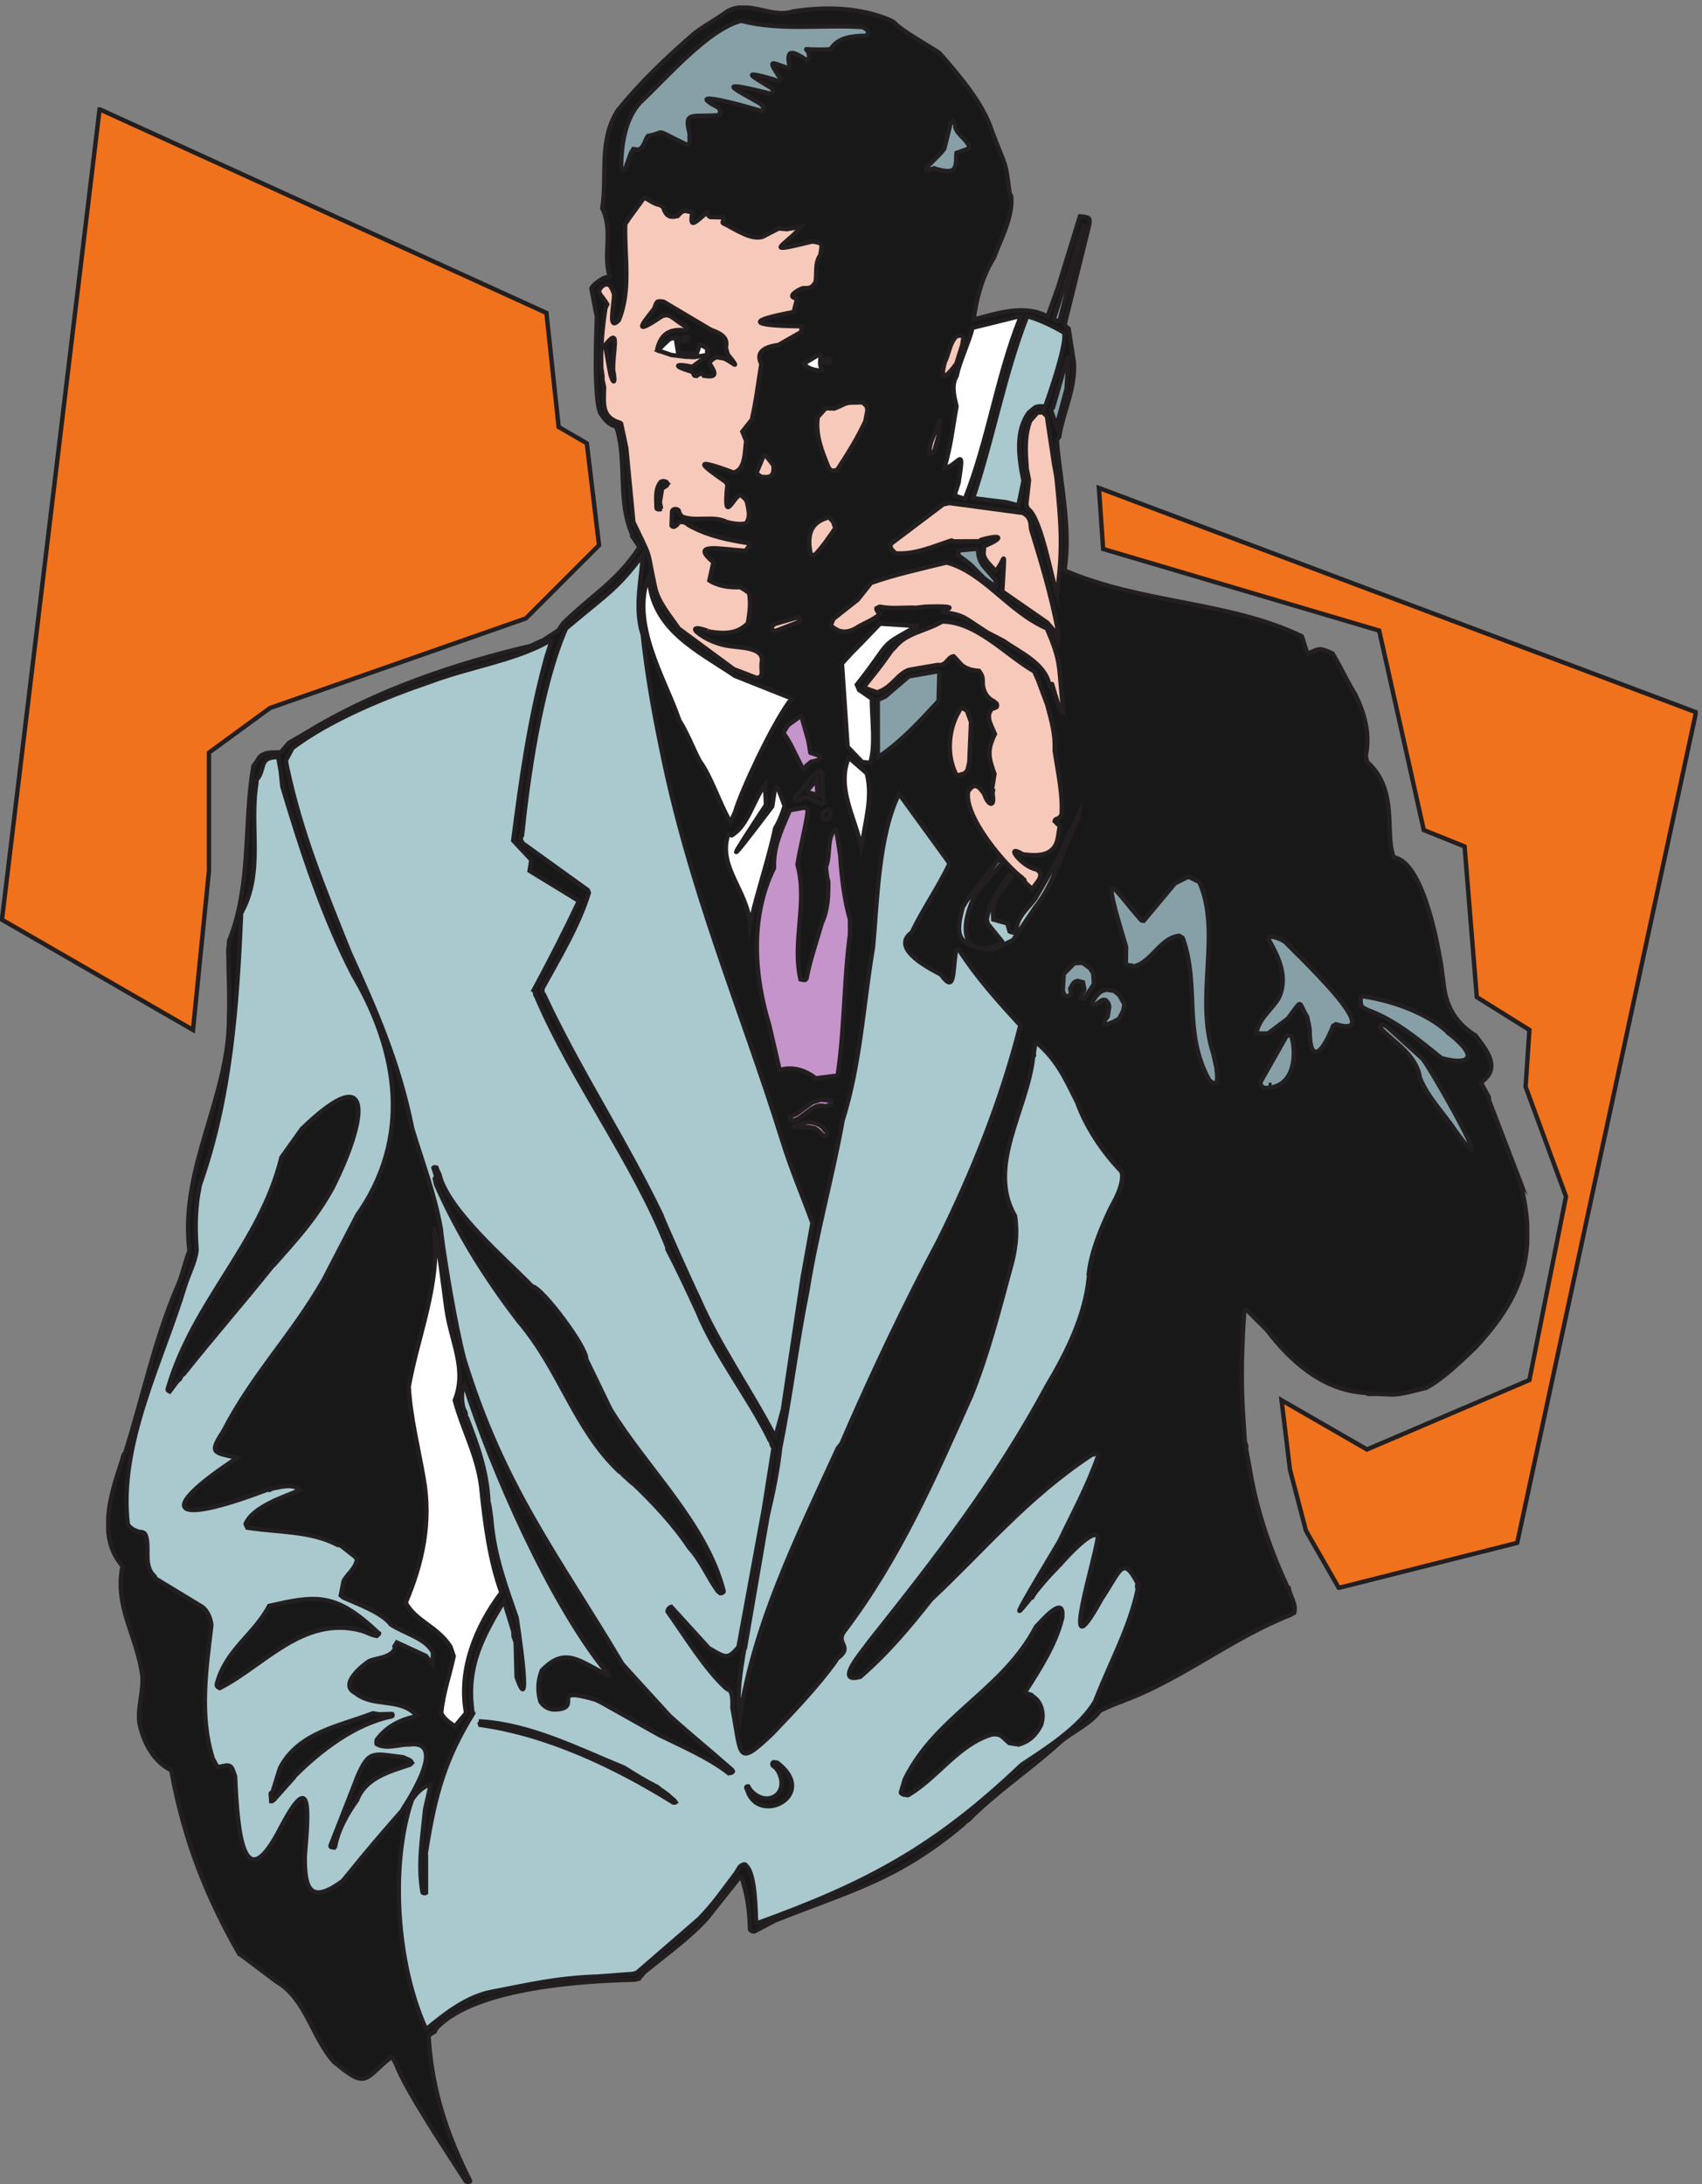 <svg xmlns="http://www.w3.org/2000/svg" xml:space="preserve" width="387.333" height="497.067"><rect width="100%" height="100%" fill="#808080" stroke="none"/><defs><clipPath clipPathUnits="userSpaceOnUse" id="a"><path d="M0 0h2905v3728H0Z"/></clipPath><clipPath clipPathUnits="userSpaceOnUse" id="b"><path d="M0 3728h2905.39V-.148H0Z" clip-rule="evenodd"/></clipPath><clipPath clipPathUnits="userSpaceOnUse" id="c"><path d="M181.504 3728H2616.89V-.148H181.504Z" clip-rule="evenodd"/></clipPath><clipPath clipPathUnits="userSpaceOnUse" id="d"><path d="M0 0h2905v3728H0Z"/></clipPath><clipPath clipPathUnits="userSpaceOnUse" id="e"><path d="M0 3728h2905.39V-.148H0Z" clip-rule="evenodd"/></clipPath><clipPath clipPathUnits="userSpaceOnUse" id="f"><path d="M0 3553.73h2905.39V1016.98H0Z" clip-rule="evenodd"/></clipPath></defs><g clip-path="url(#a)" transform="matrix(.133 0 0 -.133 0 497.067)"><g clip-path="url(#b)"><g clip-path="url(#c)"><path d="M2601.06 1715.67 2547.63 1855c.31 1.96.46 2.94-.21 5.06l-13.27 24.25 7.14 6.93c25.96 24.07-3.23 55.88-16.46 74.08-32.04 20.17-50.89 47.32-55.01 91.26l-4.17 30.86c-2.22 11.42-26.75 174.36-80.76 182.92-16.67 40.89 9.05 114.33-45.62 163.26l-2.37 10.44c8.03 37.99-2.55 72.88-17.68 104.47-15.24 24.56-23.24 43.95-39.15 70.63-20.67 9.31-21.65 9.47-39.08 1.16-.31-1.97-1.29-1.81-2.43-2.64-2.79 1.45-9.55 28.69-11.2 30.97-125.37 60.12-273.1 55.33-405.97 112.61 10.57 66.78-4.9 140.71-11.64 206.2l-1.44 16.34 4.03 6.41c6.69 42.22 28.27 83.1 25.13 126.88l-8.96 57.8-7.08 6.15 42.26 171.49c2.02 12.77.05 13.08-15.81 14.59l-37.28-120.94-18.06-50.5c-39.9 21.42-85.7 5.52-126.64-5.11 4.61 35.51 14.76 74.17 34.94 106.21 12.31 33.28 31.82 67.44 29.56 104.04l-3 6.52c-7.31 55.51-4.06 37.89-29.77 104.37-14.61 47.62-55.37 95.35-90.35 135.11-9.04 6.47-68.16 39.99-76.42 51.37l-6.41 4.03c-50.85 22.15-109.88 24.45-167.67 15.48-37.18-12.23-75.36 19.99-111.65.57-17.07-12.4-36.92-23.35-56.26-37.4-49.03-42.57-91.7-83.13-131.67-132.16-33.41-52.09-17.73-111.96-26.6-167.93 19.11-38.26.79-77.64 12.71-116.78-.31-1.96-3.25-1.49-6.2-1.03-6.2-1.03-23.27-13.43-25.18-19.16l9.38-48.8c.73 10.95-7.51-142.77 6.9-166.19 7.44-10.24 13.23-18.2 25.84-21.21l2.84-7.49c15.17-56.77.67-122.92 24.47-176.02-.15-.98.68-2.12.36-4.09l10.59-15.77c-.16-.98.83-1.13 1.34-4.24-39.57-59.16-78.97-79.1-130.205-129.37l-7.922-11.83-24.71-16.22-22.801-10.48c-127.59-30.13-263.551-75.04-383.922-148.59l-29.934-17.41-13.605-15.96c-11.266-1.24-25.844 2.08-36.547-8.31-2.899-5.58-6.621-10.02-10.5-15.45-16.691-99.03-2.781-201.9-41.234-298.49-.262-8.02-2.485-15.72-1.457-21.92.292-36.29 2.554-72.89 1.035-107.88 1.437-137.14-85.512-260.27-67.535-401.04-8.02-18.86-11.754-42.43-22.36-64.91-38.812-92.51-57.672-186.16-87.797-281.05-4.551-3.31-3.676-10.49-6.73-17.06-19.305-58.35-40.324-127.5 2.246-176.52-13.988-69.26 23.828-116.522 33.875-186.569 2.519-28.582-8.399-53.031-4.899-81.773 6.293-30.188 21.27-62.758 51.809-79.68 2.945-.468 3.461-3.566 3.824-7.648 21.86-116.211 60.067-211.86 115.278-308.18 2.949-.469 2.636-2.43 4.601-2.738l59.371-44.641c49.762-29.019 60.434-95.14 98.043-137.34 1.965-.312 2.481-3.41 5.426-3.882.98-.149 2.793-1.438 2.637-2.43 49.035-39.981 45.113-20.231 89.945 14.949 3.93-.617 3.309-4.547 5.785-7.957.672-2.121 2.637-2.43 2.324-4.402 16.211-43.84 87.032-149.68 119.313-200.09 2.949-.469 3.621-2.59 4.758-1.758.461 2.938 2.941-.473 2.433 2.629-39.05 77.66-65.172 154.281-70.812 245.77l.469 2.949 10.082 6.461c.308 1.961 1.449 2.789 2.898 5.582 66.762 71.968 261.548 81.386 339.328 83.168l7.34 1.851c.16.981 1.45 2.789 3.72 4.449l5.02 6.25c35.89 29.551 78.96 59.969 108.45 93.559l55.34 69.762c.15.98 2.12.668 2.94-.473 10.07-31.789 13.37-55.469 14.28-87.828-.46-2.941 2.48-3.41 3.31-4.551 1.96-.308 2.94-.469 3.93-.621l35.15 18.594c130.03 51.887 209.33 69.527 323.14 165.258 1.45 2.789 3.57 3.461 3.57 3.461 1.14.828 2.43 2.64 4.55 3.308 47.99 48.77 104.09 85.192 155.86 132.36 21.1 18.812 53.36 31.82 69.03 54.5 12.05 6.152 23.94 11.312 37.79 16.16 0 0 .98-.149 3.26 1.5 99.42 36.601 185.15 107.59 286.02 146.98 1.29 1.813 3.25 1.5 5.53 3.153 4.45 15.398-7.59 28.378-9.34 42.748-1.81 1.3-1.81 1.3-2.63 2.43-28.46 61.89-52.2 128.07-64.42 203.49l-5.98 32.15c.16.98.31 1.97.62 3.93l-2.68 8.48-3.18 49.83c-3.75 58.98-1.76 116.05 2.35 173.78.31 1.97 2.28 1.66 4.24 1.34l34.77-34.7c39.16-51.5 94.5-102.54 167.27-107.02 2.95-.47 2.95-.47 5.74-1.92 15.2.62 31.07-.89 44.14-.95 21.4 1.65 38.52 8 55.16 11.4 32.06 18.08 59.62 45.93 83.31 68.35 84.76 90.26 107.02 167.27 77.3 284.73" style="fill:#191818;fill-opacity:1;fill-rule:evenodd;stroke:none"/><path d="M2601.06 1715.67 2547.63 1855c.31 1.96.46 2.94-.21 5.06l-13.27 24.25 7.14 6.93c25.96 24.07-3.23 55.88-16.46 74.08-32.04 20.17-50.89 47.32-55.01 91.26l-4.17 30.86c-2.22 11.42-26.75 174.36-80.76 182.92-16.67 40.89 9.05 114.33-45.62 163.26l-2.37 10.44c8.03 37.99-2.55 72.88-17.68 104.47-15.24 24.56-23.24 43.95-39.15 70.63-20.67 9.31-21.65 9.47-39.08 1.16-.31-1.97-1.29-1.81-2.43-2.64-2.79 1.45-9.55 28.69-11.2 30.97-125.37 60.12-273.1 55.33-405.97 112.61 10.57 66.78-4.9 140.71-11.64 206.2l-1.44 16.34 4.03 6.41c6.69 42.22 28.27 83.1 25.13 126.88l-8.96 57.8-7.08 6.15 42.26 171.49c2.02 12.77.05 13.08-15.81 14.59l-37.28-120.94-18.06-50.5c-39.9 21.42-85.7 5.52-126.64-5.11 4.61 35.51 14.76 74.17 34.94 106.21 12.31 33.28 31.82 67.44 29.56 104.04l-3 6.52c-7.31 55.51-4.06 37.89-29.77 104.37-14.61 47.62-55.37 95.35-90.35 135.11-9.04 6.47-68.16 39.99-76.42 51.37l-6.41 4.03c-50.85 22.15-109.88 24.45-167.67 15.48-37.18-12.23-75.36 19.99-111.65.57-17.07-12.4-36.92-23.35-56.26-37.4-49.03-42.57-91.7-83.13-131.67-132.16-33.41-52.09-17.73-111.96-26.6-167.93 19.11-38.26.79-77.64 12.71-116.78-.31-1.96-3.25-1.49-6.2-1.03-6.2-1.03-23.27-13.43-25.18-19.16l9.38-48.8c.73 10.95-7.51-142.77 6.9-166.19 7.44-10.24 13.23-18.2 25.84-21.21l2.84-7.49c15.17-56.77.67-122.92 24.47-176.02-.15-.98.68-2.12.36-4.09l10.59-15.77c-.16-.98.83-1.13 1.34-4.24-39.57-59.16-78.97-79.1-130.205-129.37l-7.922-11.83-24.71-16.22-22.801-10.48c-127.59-30.13-263.551-75.04-383.922-148.59l-29.934-17.41-13.605-15.96c-11.266-1.24-25.844 2.08-36.547-8.31-2.899-5.58-6.621-10.02-10.5-15.45-16.691-99.03-2.781-201.9-41.234-298.49-.262-8.02-2.485-15.72-1.457-21.92.292-36.29 2.554-72.89 1.035-107.88 1.437-137.14-85.512-260.27-67.535-401.04-8.02-18.86-11.754-42.43-22.36-64.91-38.812-92.51-57.672-186.16-87.797-281.05-4.551-3.31-3.676-10.49-6.73-17.06-19.305-58.35-40.324-127.5 2.246-176.52-13.988-69.26 23.828-116.522 33.875-186.569 2.519-28.582-8.399-53.031-4.899-81.773 6.293-30.188 21.27-62.758 51.809-79.68 2.945-.468 3.461-3.566 3.824-7.648 21.86-116.211 60.067-211.86 115.278-308.18 2.949-.469 2.636-2.43 4.601-2.738l59.371-44.641c49.762-29.019 60.434-95.14 98.043-137.34 1.965-.312 2.481-3.41 5.426-3.882.98-.149 2.793-1.438 2.637-2.43 49.035-39.981 45.113-20.231 89.945 14.949 3.93-.617 3.309-4.547 5.785-7.957.672-2.121 2.637-2.43 2.324-4.402 16.211-43.84 87.032-149.68 119.313-200.09 2.949-.469 3.621-2.59 4.758-1.758.461 2.938 2.941-.473 2.433 2.629-39.05 77.66-65.172 154.281-70.812 245.77l.469 2.949 10.082 6.461c.308 1.961 1.449 2.789 2.898 5.582 66.762 71.968 261.548 81.386 339.328 83.168l7.34 1.851c.16.981 1.45 2.789 3.72 4.449l5.02 6.25c35.89 29.551 78.96 59.969 108.45 93.559l55.34 69.762c.15.98 2.12.668 2.94-.473 10.07-31.789 13.37-55.469 14.28-87.828-.46-2.941 2.48-3.41 3.31-4.551 1.96-.308 2.94-.469 3.93-.621l35.15 18.594c130.03 51.887 209.33 69.527 323.14 165.258 1.45 2.789 3.57 3.461 3.57 3.461 1.14.828 2.43 2.64 4.55 3.308 47.99 48.77 104.09 85.192 155.86 132.36 21.1 18.812 53.36 31.82 69.03 54.5 12.05 6.152 23.94 11.312 37.79 16.16 0 0 .98-.149 3.26 1.5 99.42 36.601 185.15 107.59 286.02 146.98 1.29 1.813 3.25 1.5 5.53 3.153 4.45 15.398-7.59 28.378-9.34 42.748-1.81 1.3-1.81 1.3-2.63 2.43-28.46 61.89-52.2 128.07-64.42 203.49l-5.98 32.15c.16.98.31 1.97.62 3.93l-2.68 8.48-3.18 49.83c-3.75 58.98-1.76 116.05 2.35 173.78.31 1.97 2.28 1.66 4.24 1.34l34.77-34.7c39.16-51.5 94.5-102.54 167.27-107.02 2.95-.47 2.95-.47 5.74-1.92 15.2.62 31.07-.89 44.14-.95 21.4 1.65 38.52 8 55.16 11.4 32.06 18.08 59.62 45.93 83.31 68.35 84.76 90.26 107.02 167.27 77.3 284.73z" style="fill:none;stroke:#231f20;stroke-width:7.5;stroke-linecap:butt;stroke-linejoin:miter;stroke-miterlimit:10;stroke-dasharray:none;stroke-opacity:1"/><path d="m2433.64 1926.06-60.76 54.92-6.56 3.06c-2.94.46-3.11-.52-5.69-4.13 23.09-25.8 60.35-44.8 68.35-83.3-.32-1.97-.32-1.97.51-3.11 12.87-33.25 39.89-59.66 61.06-91.21 83.47-114.9-45.53 112.91-56.91 123.77" style="fill:#87a0a8;fill-opacity:1;fill-rule:evenodd;stroke:none"/><path d="m2433.64 1926.06-60.76 54.92-6.56 3.06c-2.94.46-3.11-.52-5.69-4.13 23.09-25.8 60.35-44.8 68.35-83.3-.32-1.97-.32-1.97.51-3.11 12.87-33.25 39.89-59.66 61.06-91.21 83.47-114.9-45.53 112.91-56.91 123.77z" style="fill:none;stroke:#231f20;stroke-width:7.5;stroke-linecap:butt;stroke-linejoin:miter;stroke-miterlimit:10;stroke-dasharray:none;stroke-opacity:1"/><path d="M2479.29 1969.02c-1.97.31-2.64 2.43-3.47 3.57-36.21 31.91-91.46 51.73-140.57 59.51-2.94.47-4.91.78-7.18-.89l.25-11.1c.67-2.12 1.5-3.26 1.2-5.22l10.18-5.64c46.71-16.46 89.34-52.4 126.85-82.5 45.38-12.22 67.35-.61 12.74 42.27" style="fill:#87a0a8;fill-opacity:1;fill-rule:evenodd;stroke:none"/><path d="M2479.29 1969.02c-1.97.31-2.64 2.43-3.47 3.57-36.21 31.91-91.46 51.73-140.57 59.51-2.94.47-4.91.78-7.18-.89l.25-11.1c.67-2.12 1.5-3.26 1.2-5.22l10.18-5.64c46.71-16.46 89.34-52.4 126.85-82.5 45.38-12.22 67.35-.61 12.74 42.27z" style="fill:none;stroke:#231f20;stroke-width:7.5;stroke-linecap:butt;stroke-linejoin:miter;stroke-miterlimit:10;stroke-dasharray:none;stroke-opacity:1"/><path d="M2202.18 2123.83c-9.2 5.48-18.39 10.96-29.5 10.71-.16-.98-2.13-.67-2.59-3.62 15.75-27.66 35.18-63.95 18.3-100.54-11.28-20.36-33.55-33.95-38.9-61.29l20.12-.16 34.27 25.77c26.84 36.02 16.6 28.58 32.67 2.88 1.86-7.34 3.56-15.66 4.43-22.85-.23-52.31 17.56-48.08 38.88 3.91.16.99.32 1.97 1.6 3.78 2.13.67 2.13.67 4.4 2.32 103.73-31.53-118.56 166.76-83.68 139.09" style="fill:#87a0a8;fill-opacity:1;fill-rule:evenodd;stroke:none"/><path d="M2202.18 2123.83c-9.2 5.48-18.39 10.96-29.5 10.71-.16-.98-2.13-.67-2.59-3.62 15.75-27.66 35.18-63.95 18.3-100.54-11.28-20.36-33.55-33.95-38.9-61.29l20.12-.16 34.27 25.77c26.84 36.02 16.6 28.58 32.67 2.88 1.86-7.34 3.56-15.66 4.43-22.85-.23-52.31 17.56-48.08 38.88 3.91.16.99.32 1.97 1.6 3.78 2.13.67 2.13.67 4.4 2.32 103.73-31.53-118.56 166.76-83.68 139.09z" style="fill:none;stroke:#231f20;stroke-width:7.5;stroke-linecap:butt;stroke-linejoin:miter;stroke-miterlimit:10;stroke-dasharray:none;stroke-opacity:1"/><path d="M2210.03 1963.97c-.82 1.14-4.75 1.76-7.7 2.23l-46.09-81.29s-.16-.98.67-2.12c.52-3.1 2.32-4.39 5.94-6.98 51.02-2.04 56.78 53.42 47.18 88.16" style="fill:#87a0a8;fill-opacity:1;fill-rule:evenodd;stroke:none"/><path d="M2210.03 1963.97c-.82 1.14-4.75 1.76-7.7 2.23l-46.09-81.29s-.16-.98.67-2.12c.52-3.1 2.32-4.39 5.94-6.98 51.02-2.04 56.78 53.42 47.18 88.16z" style="fill:none;stroke:#231f20;stroke-width:7.5;stroke-linecap:butt;stroke-linejoin:miter;stroke-miterlimit:10;stroke-dasharray:none;stroke-opacity:1"/><path d="M2175.57 1880.71c-1.96.31-1.96.31-4.91.78.98-.16 2.95-.47 4.91-.78" style="fill:#87a0a8;fill-opacity:1;fill-rule:evenodd;stroke:none"/><path d="M2175.57 1880.71c-1.96.31-1.96.31-4.91.78.98-.16 2.95-.47 4.91-.78z" style="fill:none;stroke:#231f20;stroke-width:7.5;stroke-linecap:butt;stroke-linejoin:miter;stroke-miterlimit:10;stroke-dasharray:none;stroke-opacity:1"/><path d="M1946.61 1017.44c-1.34 4.24-.88 7.19-.25 11.11-25.56 48.35-28.77 21.68-61.72-27.47-77.82-141.701-6.23 81.52-6.26 106.69-8.17 18.41-69.86-53.36-63.86-47.26-4.56-3.31-4.86-5.27-9.57-9.56-45.56-46.14-113.99-154.091 7.78 49.1 21.2 44.96 47.95 93.07 66.48 146.51 0 0 .15.99-.51 3.11l-2.95.46c-1.96.31-2.95.47-4.23-1.34-1.97.31-2.13-.67-3.11-.52-111.21-72.98-186.16-164.8-274.75-247.41-37.7-47.391-72.66-90.169-121.69-132.739-46.32-12.801 5.19 45.481 11.82 55.508.15.98 2.27 1.652 2.59 3.621 118.12 148.4 218.1 277.53 305.07 438.91 34.19 57 65.39 120.52 71.57 184.97.46 2.95.46 2.95-.2 5.07 4.09 38.61 20.29 77.32 37 112.93 10 18.55 21.11 37.93 20.45 59.17l-2.16 5.38c-31.16 32.11-60.45 76.01-75 117.58-19.95 39.39-33.11 70.67-68.5 101.45-2.11-.68 0 0-3.11-.52l-2.48-15.71c-.16-.98-.31-1.97.21-5.07-1.3-1.81-1.46-2.79-1.6-3.77-10.24-89.99-79.9-186.67-30.83-270.95 4.84-32.98.33-61.46-8.59-92.26-19.35-71.43-37.89-144-66.26-215-63.9-142.9-122.63-278.56-218.06-404.379-14.38-20.879 17.2-24.871-11.24-45.539l-5.32-8.211c-32.02-43.25-68.17-80.821-105.61-120.192-61.64-58.687-52.64-39.98-68.52 44.071.1 7.031 1.72 29.929-8.1 31.492-.83 1.137-2.64 2.43-3.62 2.578-35.08 32.738-66.23 83.98-99.13 130.469 0 0 .31 1.961.46 2.941 1.3 1.809 1.61 3.77 5.85 5.121l64.32-70.59c28.58-16.609 32.04-20.179 50.66 2.039l43.37 235.74 16.48 104.1c.16.98-1.49 3.26-2.32 4.4l-2.68 8.47c-1.97.32-1.66 2.28-2.48 3.42-35.07 70.98-92.87 144.57-122.56 217.72-14.98 32.57-33.77 72.8-51.54 106.82.16.98.31 1.96-.36 4.08-55.91 142.75-163.155 285.57-223.308 426.97.16.98-.828 1.13-2.32 4.39-.359 4.09-1.027 6.21-2.84 7.5 27.051 50.07 53.281 101.29 77.551 152.81l-84.442 51.63 2.961 18.66-31 33.09c13.071 101.62 27.282 204.06 54.262 304.49 3.16 13.59 7.82 23.93 10.981 37.52-3.93.62-7.5-2.84-11.903-5.16-55.988-29.39-130.269-40.78-194.48-64.84-76.617-26.12-171.282-64.48-236.434-113.56l-11.433-21.34 1.546-9.3c24.137-114.56 63.481-209.38 107.524-319.04 43.269-95.44 84.219-186.48 107.219-301.87 17.14-57.07 37.988-109.7 49.129-172.87l.718-8.17c6.282-49.32 24.332-157.88 38.821-212.52 67.671-221.11 162.621-339.84 270.668-522.038 27.38-30.512 54.92-60.043 81.47-89.41 35.24-31.762 69.14-59.274 105.36-91.18.98-.16.82-1.14 2.48-3.422-.16-.98-2.43-2.629-3.41-2.48-1.14-.82-2.95.469-4.09-.36-34.05 26.54-79.32 45.79-118.55 65.09l-99.83 56.071-9.36 4.507c-84.707 24.481-16.7-16.488-71.125-16.929-9.981.582-18.192 5.902-23 13.711-5.211 17.941-4.371 35.929 2.348 52.98 41.011 42.84 64.781 14.91 115.317-9.199.31 1.969.31 1.969-1.5 3.258-1.65 2.269-1.5 3.261-4.29 4.703-95.926 118.887-194.348 342.848-241.469 490.248-6.469-9.05-5.34-27.35-2.289-39.91 2.16-5.37 4.801-7.8 4.02-12.72-.149-.98.671-2.11 2.332-4.39 16.359-42.86 34.218-88.98 36.629-143.72 2.679-8.48 3.089-18.61 4.64-27.91 4.93-64.2 25.629-117.82 43.551-169.981 0 0 28.437-182.687 0-101.68l-1.633 59.661-3.508 9.609-.558 9.152-15.953 51.848c-36.93-61.59-63.989-111.668-54.571-185.637-.457-2.953.524-3.101 2.024-6.363-47.442-77.047-64.942-136.688-80.34-233.918-.313-1.961-.461-2.941-.774-4.91-.16-.981-.308-1.961.204-5.063l.019-63.429s-1.133-.821-3.101-.508c-.981.148-2.942.461-2.79 1.449-8.558 47.66.051 95.621 4.411 142.25l9.629 41.762c-12.399-2.063-24.25-13.282-32.321-26.09-37.832-111.793-26.484-281.703 24.43-392.453 32.473 27.07 69.18 55.492 110.801 64 61.211 11.441 109.492 23.929 183.357 26.332l60.11 4.57 6.36 2.008 106.16 91.91c25.29 26.199 34.66 40.82 62.64 77.66l6.78 11.012c2.42 2.629 3.56 3.461 7.8 4.801 1.97-.313 2.95-.461 3.62-2.582 16.12-12.621 16.04-83.078 16.96-96.309 0 0 1.81-1.289 2.79-1.449 190.04 68.558 304.63 130.949 451.59 270.75 40.49 26.808 99.68 63.738 125.97 108.91.46 2.949 1.6 3.77 1.75 4.75 23.71 60.68 57.69 122.738 70.75 186.108" style="fill:#a9c9cf;fill-opacity:1;fill-rule:evenodd;stroke:none"/><path d="M1946.61 1017.44c-1.34 4.24-.88 7.19-.25 11.11-25.56 48.35-28.77 21.68-61.72-27.47-77.82-141.701-6.23 81.52-6.26 106.69-8.17 18.41-69.86-53.36-63.86-47.26-4.56-3.31-4.86-5.27-9.57-9.56-45.56-46.14-113.99-154.091 7.78 49.1 21.2 44.96 47.95 93.07 66.48 146.51 0 0 .15.99-.51 3.11l-2.95.46c-1.96.31-2.95.47-4.23-1.34-1.97.31-2.13-.67-3.11-.52-111.21-72.98-186.16-164.8-274.75-247.41-37.7-47.391-72.66-90.169-121.69-132.739-46.32-12.801 5.19 45.481 11.82 55.508.15.98 2.27 1.652 2.59 3.621 118.12 148.4 218.1 277.53 305.07 438.91 34.19 57 65.39 120.52 71.57 184.97.46 2.95.46 2.95-.2 5.07 4.09 38.61 20.29 77.32 37 112.93 10 18.55 21.11 37.93 20.45 59.17l-2.16 5.38c-31.16 32.11-60.45 76.01-75 117.58-19.95 39.39-33.11 70.67-68.5 101.45-2.11-.68 0 0-3.11-.52l-2.48-15.71c-.16-.98-.31-1.97.21-5.07-1.3-1.81-1.46-2.79-1.6-3.77-10.24-89.99-79.9-186.67-30.83-270.95 4.84-32.98.33-61.46-8.59-92.26-19.35-71.43-37.89-144-66.26-215-63.9-142.9-122.63-278.56-218.06-404.379-14.38-20.879 17.2-24.871-11.24-45.539l-5.32-8.211c-32.02-43.25-68.17-80.821-105.61-120.192-61.64-58.687-52.64-39.98-68.52 44.071.1 7.031 1.72 29.929-8.1 31.492-.83 1.137-2.64 2.43-3.62 2.578-35.08 32.738-66.23 83.98-99.13 130.469 0 0 .31 1.961.46 2.941 1.3 1.809 1.61 3.77 5.85 5.121l64.32-70.59c28.58-16.609 32.04-20.179 50.66 2.039l43.37 235.74 16.48 104.1c.16.98-1.49 3.26-2.32 4.4l-2.68 8.47c-1.97.32-1.66 2.28-2.48 3.42-35.07 70.98-92.87 144.57-122.56 217.72-14.98 32.57-33.77 72.8-51.54 106.82.16.98.31 1.96-.36 4.08-55.91 142.75-163.155 285.57-223.308 426.97.16.98-.828 1.13-2.32 4.39-.359 4.09-1.027 6.21-2.84 7.5 27.051 50.07 53.281 101.29 77.551 152.81l-84.442 51.63 2.961 18.66-31 33.09c13.071 101.62 27.282 204.06 54.262 304.49 3.16 13.59 7.82 23.93 10.981 37.52-3.93.62-7.5-2.84-11.903-5.16-55.988-29.39-130.269-40.78-194.48-64.84-76.617-26.12-171.282-64.48-236.434-113.56l-11.433-21.34 1.546-9.3c24.137-114.56 63.481-209.38 107.524-319.04 43.269-95.44 84.219-186.48 107.219-301.87 17.14-57.07 37.988-109.7 49.129-172.87l.718-8.17c6.282-49.32 24.332-157.88 38.821-212.52 67.671-221.11 162.621-339.84 270.668-522.038 27.38-30.512 54.92-60.043 81.47-89.41 35.24-31.762 69.14-59.274 105.36-91.18.98-.16.82-1.14 2.48-3.422-.16-.98-2.43-2.629-3.41-2.48-1.14-.82-2.95.469-4.09-.36-34.05 26.54-79.32 45.79-118.55 65.09l-99.83 56.071-9.36 4.507c-84.707 24.481-16.7-16.488-71.125-16.929-9.981.582-18.192 5.902-23 13.711-5.211 17.941-4.371 35.929 2.348 52.98 41.011 42.84 64.781 14.91 115.317-9.199.31 1.969.31 1.969-1.5 3.258-1.65 2.269-1.5 3.261-4.29 4.703-95.926 118.887-194.348 342.848-241.469 490.248-6.469-9.05-5.34-27.35-2.289-39.91 2.16-5.37 4.801-7.8 4.02-12.72-.149-.98.671-2.11 2.332-4.39 16.359-42.86 34.218-88.98 36.629-143.72 2.679-8.48 3.089-18.61 4.64-27.91 4.93-64.2 25.629-117.82 43.551-169.981 0 0 28.437-182.687 0-101.68l-1.633 59.661-3.508 9.609-.558 9.152-15.953 51.848c-36.93-61.59-63.989-111.668-54.571-185.637-.457-2.953.524-3.101 2.024-6.363-47.442-77.047-64.942-136.688-80.34-233.918-.313-1.961-.461-2.941-.774-4.91-.16-.981-.308-1.961.204-5.063l.019-63.429s-1.133-.821-3.101-.508c-.981.148-2.942.461-2.79 1.449-8.558 47.66.051 95.621 4.411 142.25l9.629 41.762c-12.399-2.063-24.25-13.282-32.321-26.09-37.832-111.793-26.484-281.703 24.43-392.453 32.473 27.07 69.18 55.492 110.801 64 61.211 11.441 109.492 23.929 183.357 26.332l60.11 4.57 6.36 2.008 106.16 91.91c25.29 26.199 34.66 40.82 62.64 77.66l6.78 11.012c2.42 2.629 3.56 3.461 7.8 4.801 1.97-.313 2.95-.461 3.62-2.582 16.12-12.621 16.04-83.078 16.96-96.309 0 0 1.81-1.289 2.79-1.449 190.04 68.558 304.63 130.949 451.59 270.75 40.49 26.808 99.68 63.738 125.97 108.91.46 2.949 1.6 3.77 1.75 4.75 23.71 60.68 57.69 122.738 70.75 186.108z" style="fill:none;stroke:#231f20;stroke-width:7.5;stroke-linecap:butt;stroke-linejoin:miter;stroke-miterlimit:10;stroke-dasharray:none;stroke-opacity:1"/><path d="m2081.36 1910.55-5.26 23.99c-32.01 96.68 14.67 207.07-23.96 293.72l-18.7 9-22.96-11.46-53.42-64.02c-.99.15-2.95.46-3.93.62-48.82 54.04-72.63 107.14-26.28-45.17l-.43-28.12c2.17-5.37 9.67-2.53 13.28-5.12 3.93-.62 4.4 2.32 7.34 1.86 27.2 12.8 40.65 46.91 70.38 50.26 2.79-1.45 3.77-1.6 6.41-4.03 29.27-82.15-.18-160.04 45.11-242.71 18.45-17.02 13.65 9.92 12.42 21.18" style="fill:#87a0a8;fill-opacity:1;fill-rule:evenodd;stroke:none"/><path d="m2081.36 1910.55-5.26 23.99c-32.01 96.68 14.67 207.07-23.96 293.72l-18.7 9-22.96-11.46-53.42-64.02c-.99.15-2.95.46-3.93.62-48.82 54.04-72.63 107.14-26.28-45.17l-.43-28.12c2.17-5.37 9.67-2.53 13.28-5.12 3.93-.62 4.4 2.32 7.34 1.86 27.2 12.8 40.65 46.91 70.38 50.26 2.79-1.45 3.77-1.6 6.41-4.03 29.27-82.15-.18-160.04 45.11-242.71 18.45-17.02 13.65 9.92 12.42 21.18z" style="fill:none;stroke:#231f20;stroke-width:7.5;stroke-linecap:butt;stroke-linejoin:miter;stroke-miterlimit:10;stroke-dasharray:none;stroke-opacity:1"/><path d="M1817.02 967.035c7.78 49.095-40.94-10.629-44.36-13.109-56.49-108.832-171.06-152.102-224.61-261.403l-6.52-22.121c-.32-1.957 2.63-2.429 4.43-3.718l6.89-1.09s1.14.832 2.11.672c51.25 31.148 85.13 86.179 142.2 103.32 16.34 1.437 16.54-3.633 29.87-14.801l15.72-2.492c16.8 4.391 29.62 15.441 38.47 33.172 5.59 16.23 2.34 33.848-8.04 44.558l-8.89 7.45-7.7 2.222c-1.66 2.278-1.66 2.278-1.34 4.239 24.05 37.468 50.84 79.531 61.77 123.101" style="fill:#191818;fill-opacity:1;fill-rule:evenodd;stroke:none"/><path d="M1817.02 967.035c7.78 49.095-40.94-10.629-44.36-13.109-56.49-108.832-171.06-152.102-224.61-261.403l-6.52-22.121c-.32-1.957 2.63-2.429 4.43-3.718l6.89-1.09s1.14.832 2.11.672c51.25 31.148 85.13 86.179 142.2 103.32 16.34 1.437 16.54-3.633 29.87-14.801l15.72-2.492c16.8 4.391 29.62 15.441 38.47 33.172 5.59 16.23 2.34 33.848-8.04 44.558l-8.89 7.45-7.7 2.222c-1.66 2.278-1.66 2.278-1.34 4.239 24.05 37.468 50.84 79.531 61.77 123.101z" style="fill:none;stroke:#231f20;stroke-width:7.5;stroke-linecap:butt;stroke-linejoin:miter;stroke-miterlimit:10;stroke-dasharray:none;stroke-opacity:1"/><path d="M1770.21 1010.95c-2.42-2.64-4.03-6.41-5.48-9.2l5.48 9.2" style="fill:#fff;fill-opacity:1;fill-rule:evenodd;stroke:none"/><path d="M1770.21 1010.95c-2.42-2.64-4.03-6.41-5.48-9.2z" style="fill:none;stroke:#231f20;stroke-width:7.5;stroke-linecap:butt;stroke-linejoin:miter;stroke-miterlimit:10;stroke-dasharray:none;stroke-opacity:1"/><path d="m1922.13 2008.15 1.24 7.86c.78 4.91-.2 5.06-1.85 7.34l-6.3 11.06-8.89 7.45-11.79 1.87c-13.23-.93-18.71-10.13-25.49-21.13-.31-1.97.36-4.09 1.34-4.24 0 0 1.97-.31 2.95-.47 4.24 1.34 8.12 6.77 14.48 8.78.98-.15 1.96-.31 3.92-.62 3.62-2.59 5.95-6.98 6.31-11.07l-2.65-16.69-5.17-7.23c-.16-.99-.47-2.95-.62-3.93-.31-1.97.67-2.12 2.48-3.42l12.87 5.01 9.93 5.48 7.24 13.95" style="fill:#87a0a8;fill-opacity:1;fill-rule:evenodd;stroke:none"/><path d="m1922.13 2008.15 1.24 7.86c.78 4.91-.2 5.06-1.85 7.34l-6.3 11.06-8.89 7.45-11.79 1.87c-13.23-.93-18.71-10.13-25.49-21.13-.31-1.97.36-4.09 1.34-4.24 0 0 1.97-.31 2.95-.47 4.24 1.34 8.12 6.77 14.48 8.78.98-.15 1.96-.31 3.92-.62 3.62-2.59 5.95-6.98 6.31-11.07l-2.65-16.69-5.17-7.23c-.16-.99-.47-2.95-.62-3.93-.31-1.97.67-2.12 2.48-3.42l12.87 5.01 9.93 5.48z" style="fill:none;stroke:#231f20;stroke-width:7.5;stroke-linecap:butt;stroke-linejoin:miter;stroke-miterlimit:10;stroke-dasharray:none;stroke-opacity:1"/><path d="m1871.73 2053.51-1.12 18.3-5.64 8.94-12.66 9.06-14.2-.77-18-18.29-1.57-28.95 2.16-5.38c.68-2.12 1.66-2.27 3.48-3.56 0 0 .97-.16 2.93-.47l5.69 4.13-1.55 9.31 4.2 7.39c1.44 2.79 4.85 5.27 8.94 5.63l8.68-2.39 2.22-11.42s-.31-1.96-.47-2.95l-5.48-9.19c-.16-.99-.16-.99-.46-2.95l6.87-1.09 15.98 24.65" style="fill:#87a0a8;fill-opacity:1;fill-rule:evenodd;stroke:none"/><path d="m1871.73 2053.51-1.12 18.3-5.64 8.94-12.66 9.06-14.2-.77-18-18.29-1.57-28.95 2.16-5.38c.68-2.12 1.66-2.27 3.48-3.56 0 0 .97-.16 2.93-.47l5.69 4.13-1.55 9.31 4.2 7.39c1.44 2.79 4.85 5.27 8.94 5.63l8.68-2.39 2.22-11.42s-.31-1.96-.47-2.95l-5.48-9.19c-.16-.99-.16-.99-.46-2.95l6.87-1.09z" style="fill:none;stroke:#231f20;stroke-width:7.5;stroke-linecap:butt;stroke-linejoin:miter;stroke-miterlimit:10;stroke-dasharray:none;stroke-opacity:1"/><path d="m1845.09 2339.35.79 4.91-25.73-54.31c-8.33-20.83-29.13-56.8-48.47-89.98-11.64-16.27-32.12-31.15-33.05-56.17 0 0-1.29-1.81-3.42-2.48-.98.16-4.91.78-7.69 2.23l-3.88 13.7-24.09 6.83c-1.89 32.52 1.22 33.03 31.63 72.51.3 1.96-1.66 2.28-1.5 3.26-.98.15-1.97.31-4.09-.36-20.02-31.06-32.32-45.22-37.14-75.66l1.85-7.34 24.43-30.05c-.14-.98-.46-2.94-1.6-3.77-85.2-35.83-63.09 59.32-37.54 93.53.31 1.96 2.43 2.63 3.57 3.46l34.5 39.84c.47 2.94-.52 3.1-2.16 5.37-.98.16-2.96.47-3.94.63l-54.51-70.9-5.49-9.2c-13.81-49.15-9.75-67.91 50.78-73.47l34.86 16.63 38.11 56.37c33.82 41.96 46.93 99.28 71.87 148.68.31 1.97 1.61 3.78 1.91 5.74" style="fill:#a9c9cf;fill-opacity:1;fill-rule:evenodd;stroke:none"/><path d="m1845.09 2339.35.79 4.91-25.73-54.31c-8.33-20.83-29.13-56.8-48.47-89.98-11.64-16.27-32.12-31.15-33.05-56.17 0 0-1.29-1.81-3.42-2.48-.98.16-4.91.78-7.69 2.23l-3.88 13.7-24.09 6.83c-1.89 32.52 1.22 33.03 31.63 72.51.3 1.96-1.66 2.28-1.5 3.26-.98.15-1.97.31-4.09-.36-20.02-31.06-32.32-45.22-37.14-75.66l1.85-7.34 24.43-30.05c-.14-.98-.46-2.94-1.6-3.77-85.2-35.83-63.09 59.32-37.54 93.53.31 1.96 2.43 2.63 3.57 3.46l34.5 39.84c.47 2.94-.52 3.1-2.16 5.37-.98.16-2.96.47-3.94.63l-54.51-70.9-5.49-9.2c-13.81-49.15-9.75-67.91 50.78-73.47l34.86 16.63 38.11 56.37c33.82 41.96 46.93 99.28 71.87 148.68.31 1.97 1.61 3.78 1.91 5.74z" style="fill:none;stroke:#231f20;stroke-width:7.5;stroke-linecap:butt;stroke-linejoin:miter;stroke-miterlimit:10;stroke-dasharray:none;stroke-opacity:1"/><path d="m1810.54 2306.23 2.64 16.69c-.51 3.11-4.44 3.73-5.94 6.99-.98.15-.82 1.13-2.63 2.43.46 2.94 3.72 4.44 6.82 4.96 1.14.82 3.57 3.46 5.02 6.25 2.5 34.84-6.48 73.5-11.84 109.59 1.41 27.96-5.14 50.14-12.73 78.52l-15.54 41.72-6.66 15.15c-47.13 26.59-98.27 85.03-157.61 85.36-25.7-16.06-60.34-18.63-80.4-43.64l-6-6.09c-22.14-31.73-28.14-37.83-45.78-60.2-.62-3.93 2.32-4.4 6.1-6l15.25-5.44s2.94-.46 3.25 1.5c22.49 8.52 32.12 31.16 51.19 37.19l48.65 8.41c15.71-2.49 16.24 13.53 27.51 14.77l12.03-12.98c6.77-8.12 20.36-11.28 31.32-12.01 5.79-7.96 6.46-10.08 6.4-23.16 1.24-11.27 5.73-21.04 16.74-27.82.98-.15 1.96-.31 3.61-2.58 2.79-1.45 3.77-1.61 4.13-5.69-.31-1.96-.46-2.95-1.44-2.79-1.14-.83-3.42-2.48-6.36-2.01-13.14-13.02-2.39-27.81 4.11-43.94-13.35-27.08-11.28-39.49-.75-68.34l-3.89-24.55c-.16-.98-.62-3.93 1.34-4.24-.47-2.94-.47-2.94-.78-4.91 4.95-25.95-8.17-19.84-14.21-.77-8.94 13.5-16.84 20.79-27.5 4.36-7.82-43.06 65.28-128.12 92.41-147.52 1.65-2.27 2.48-3.41 3.46-3.57 1.86-7.34 8.57-9.41 13.53-16.23 8.07 12.81 23.02 24.54 7.41 34.06-24.55 3.89-57.1 46.29-23.09 25.8 28.63-3.53 54.94-2.66 60.07 29.75l.16.98" style="fill:#f7c9ba;fill-opacity:1;fill-rule:evenodd;stroke:none"/><path d="m1810.54 2306.23 2.64 16.69c-.51 3.11-4.44 3.73-5.94 6.99-.98.15-.82 1.13-2.63 2.43.46 2.94 3.72 4.44 6.82 4.96 1.14.82 3.57 3.46 5.02 6.25 2.5 34.84-6.48 73.5-11.84 109.59 1.41 27.96-5.14 50.14-12.73 78.52l-15.54 41.72-6.66 15.15c-47.13 26.59-98.27 85.03-157.61 85.36-25.7-16.06-60.34-18.63-80.4-43.64l-6-6.09c-22.14-31.73-28.14-37.83-45.78-60.2-.62-3.93 2.32-4.4 6.1-6l15.25-5.44s2.94-.46 3.25 1.5c22.49 8.52 32.12 31.16 51.19 37.19l48.65 8.41c15.71-2.49 16.24 13.53 27.51 14.77l12.03-12.98c6.77-8.12 20.36-11.28 31.32-12.01 5.79-7.96 6.46-10.08 6.4-23.16 1.24-11.27 5.73-21.04 16.74-27.82.98-.15 1.96-.31 3.61-2.58 2.79-1.45 3.77-1.61 4.13-5.69-.31-1.96-.46-2.95-1.44-2.79-1.14-.83-3.42-2.48-6.36-2.01-13.14-13.02-2.39-27.81 4.11-43.94-13.35-27.08-11.28-39.49-.75-68.34l-3.89-24.55c-.16-.98-.62-3.93 1.34-4.24-.47-2.94-.47-2.94-.78-4.91 4.95-25.95-8.17-19.84-14.21-.77-8.94 13.5-16.84 20.79-27.5 4.36-7.82-43.06 65.28-128.12 92.41-147.52 1.65-2.27 2.48-3.41 3.46-3.57 1.86-7.34 8.57-9.41 13.53-16.23 8.07 12.81 23.02 24.54 7.41 34.06-24.55 3.89-57.1 46.29-23.09 25.8 28.63-3.53 54.94-2.66 60.07 29.75z" style="fill:none;stroke:#231f20;stroke-width:7.5;stroke-linecap:butt;stroke-linejoin:miter;stroke-miterlimit:10;stroke-dasharray:none;stroke-opacity:1"/><path d="M1747.18 1981.51c-36.95 40.08-75.54 82.43-106.99 131.71-.98.15-2.12-.68-4.55-3.31-6.07-38.3-1.53-73.25-25.5-40.26-12 6.94-89.77 43.41-49.95 72.34 18.16 38.4 45.47 77.36 63.63 115.76.16.98-.36 4.08-1.19 5.22L1538.32 2379c-35.38-70.9-37.25-184.36-44.46-261.74-17-100.99-21.75-200.91-52.04-296.78-17.36-96.91-44.69-193.25-60.25-291.46-18.39-90.7-28.46-179.71-46.69-269.44-4.26-39.59-12.13-76.6-21.47-116.4l-38.7-225.399c-.32-1.961-1.3-1.812-1.76-4.75-5.91-37.32-12.65-73.5-6.79-112.691 24.23 159.25 98.05 307.62 167.29 458.73l6.31 8.06c50.86 117.78 106.79 235.77 167.02 349.04 57.74 116.69 106.11 237.89 137.81 361.72.3 1.97.3 1.97 2.59 3.62" style="fill:#a9c9cf;fill-opacity:1;fill-rule:evenodd;stroke:none"/><path d="M1747.18 1981.51c-36.95 40.08-75.54 82.43-106.99 131.71-.98.15-2.12-.68-4.55-3.31-6.07-38.3-1.53-73.25-25.5-40.26-12 6.94-89.77 43.41-49.95 72.34 18.16 38.4 45.47 77.36 63.63 115.76.16.98-.36 4.08-1.19 5.22L1538.32 2379c-35.38-70.9-37.25-184.36-44.46-261.74-17-100.99-21.75-200.91-52.04-296.78-17.36-96.91-44.69-193.25-60.25-291.46-18.39-90.7-28.46-179.71-46.69-269.44-4.26-39.59-12.13-76.6-21.47-116.4l-38.7-225.399c-.32-1.961-1.3-1.812-1.76-4.75-5.91-37.32-12.65-73.5-6.79-112.691 24.23 159.25 98.05 307.62 167.29 458.73l6.31 8.06c50.86 117.78 106.79 235.77 167.02 349.04 57.74 116.69 106.11 237.89 137.81 361.72.3 1.97.3 1.97 2.59 3.62z" style="fill:none;stroke:#231f20;stroke-width:7.5;stroke-linecap:butt;stroke-linejoin:miter;stroke-miterlimit:10;stroke-dasharray:none;stroke-opacity:1"/><path d="M1819.18 2520.79c-8.18 81.83-2.97 83.02-27.95 141.34-65.94 28.56-107.68 95.57-171.41 112.71-45.02-10.99-89.89-21-129.34-34.89l-22.66-28.62-41.41-32.7c-5.95-12.15-5.95-12.15 6.04-19.08 12.96-7.09 28.12-.43 36.08 5.36 12.2 7.13 26.06 11.98 36.61 21.38-.52 3.1-3.48 3.57-4.14 5.69.16.98-1.8 1.29-1.34 4.24 2.12.67 3.57 3.46 7.5 2.84 19.48-4.09 42.18-.64 61.14-1.63 7.18.87 10.29 1.39 14.38 1.75-5.07-.2 68.95 3.17 31.27-5.96-.99.16-1.15-.83-.47-2.94 38.3-6.07 33.91-8.39 75.97-35.19l27.9-14.49c27.13-19.39 69.61-37.19 77.92-73.74l8.11-12.36c-11.83 46.16 12.85-52.37 15.8-33.71" style="fill:#f7c9ba;fill-opacity:1;fill-rule:evenodd;stroke:none"/><path d="M1819.18 2520.79c-8.18 81.83-2.97 83.02-27.95 141.34-65.94 28.56-107.68 95.57-171.41 112.71-45.02-10.99-89.89-21-129.34-34.89l-22.66-28.62-41.41-32.7c-5.95-12.15-5.95-12.15 6.04-19.08 12.96-7.09 28.12-.43 36.08 5.36 12.2 7.13 26.06 11.98 36.61 21.38-.52 3.1-3.48 3.57-4.14 5.69.16.98-1.8 1.29-1.34 4.24 2.12.67 3.57 3.46 7.5 2.84 19.48-4.09 42.18-.64 61.14-1.63 7.18.87 10.29 1.39 14.38 1.75-5.07-.2 68.95 3.17 31.27-5.96-.99.16-1.15-.83-.47-2.94 38.3-6.07 33.91-8.39 75.97-35.19l27.9-14.49c27.13-19.39 69.61-37.19 77.92-73.74l8.11-12.36c-11.83 46.16 12.85-52.37 15.8-33.71z" style="fill:none;stroke:#231f20;stroke-width:7.5;stroke-linecap:butt;stroke-linejoin:miter;stroke-miterlimit:10;stroke-dasharray:none;stroke-opacity:1"/><path d="m1810.54 2641.75.21 14.06c-11.45 61.21-29.25 120.4-46.55 176.49-.91 13.24-1.8 20.42-13.79 27.35l-126.16 16.96-10.45-2.37-90.33-68.24.87-7.19 7.75-8.27c34.84-2.5 66.43 12.63 96.11 22.03.98-.16 2.8-1.45 3.77-1.61l43.32.19s2.11.67 3.41 2.48c33.75 9.75 41.98 4.43 5.32-10.91l-1.04-12.92c1.23-11.27 12.91-20.17 20.5-29.42 16.72 16.48 16.27 51.78 11.57-35.05l77.09-53.49 11.88-13.96 2.38-10.44 3.82-7.65.32 1.96" style="fill:#f7c9ba;fill-opacity:1;fill-rule:evenodd;stroke:none"/><path d="m1810.54 2641.75.21 14.06c-11.45 61.21-29.25 120.4-46.55 176.49-.91 13.24-1.8 20.42-13.79 27.35l-126.16 16.96-10.45-2.37-90.33-68.24.87-7.19 7.75-8.27c34.84-2.5 66.43 12.63 96.11 22.03.98-.16 2.8-1.45 3.77-1.61l43.32.19s2.11.67 3.41 2.48c33.75 9.75 41.98 4.43 5.32-10.91l-1.04-12.92c1.23-11.27 12.91-20.17 20.5-29.42 16.72 16.48 16.27 51.78 11.57-35.05l77.09-53.49 11.88-13.96 2.38-10.44 3.82-7.65z" style="fill:none;stroke:#231f20;stroke-width:7.5;stroke-linecap:butt;stroke-linejoin:miter;stroke-miterlimit:10;stroke-dasharray:none;stroke-opacity:1"/><path d="M1808.38 2720.95c11.46 78.72 6.67 124.78-.63 199.42l-1.55 9.31-2.22 11.42-12.26 81.47c.16.98-.52 3.1-2.32 4.4l-5.27 4.86-9.15-.57-12.31-14.15c-8.49-21.81-8.45-46.99-6.45-72.47l.57-9.15 3.92-19.75-4.72-42.54 2.99-6.51c21.86-14.54 40.01-116.07 49.4-145.74" style="fill:#f7c9ba;fill-opacity:1;fill-rule:evenodd;stroke:none"/><path d="M1808.38 2720.95c11.46 78.72 6.67 124.78-.63 199.42l-1.55 9.31-2.22 11.42-12.26 81.47c.16.98-.52 3.1-2.32 4.4l-5.27 4.86-9.15-.57-12.31-14.15c-8.49-21.81-8.45-46.99-6.45-72.47l.57-9.15 3.92-19.75-4.72-42.54 2.99-6.51c21.86-14.54 40.01-116.07 49.4-145.74z" style="fill:none;stroke:#231f20;stroke-width:7.5;stroke-linecap:butt;stroke-linejoin:miter;stroke-miterlimit:10;stroke-dasharray:none;stroke-opacity:1"/><path d="m1824.93 3071.59 3.5 53.81-1.98.31-24.64-85.69c-1.13-.83-1.45-2.79-3.72-4.45l9.86-26.72 16.98 62.74" style="fill:#87a0a8;fill-opacity:1;fill-rule:evenodd;stroke:none"/><path d="m1824.93 3071.59 3.5 53.81-1.98.31-24.64-85.69c-1.13-.83-1.45-2.79-3.72-4.45l9.86-26.72z" style="fill:none;stroke:#231f20;stroke-width:7.5;stroke-linecap:butt;stroke-linejoin:miter;stroke-miterlimit:10;stroke-dasharray:none;stroke-opacity:1"/><path d="m1853.73 3344.47 1.56 9.82-51.82-161.92c.51-3.1 3.46-3.57 6.41-4.04.98-.15 2.94-.46 3.1.52l40.75 155.62" style="fill:#87a0a8;fill-opacity:1;fill-rule:evenodd;stroke:none"/><path d="m1853.73 3344.47 1.56 9.82-51.82-161.92c.51-3.1 3.46-3.57 6.41-4.04.98-.15 2.94-.46 3.1.52z" style="fill:none;stroke:#231f20;stroke-width:7.5;stroke-linecap:butt;stroke-linejoin:miter;stroke-miterlimit:10;stroke-dasharray:none;stroke-opacity:1"/><path d="M1820.64 3168.3c-19.37 11.12-39.9 21.42-63 28.09-38.76-98.55-58.3-209.21-92.62-311.49l56.29-6.9 21.3-5.39 8.64 41.92c-7.82 39.49-14.73 84.88 9.52 117.28l10.39 8.42c4.4 2.32 11.43 2.22 16.34 1.44-10.2-32.61 40.98 106.26 33.14 126.63" style="fill:#a9c9cf;fill-opacity:1;fill-rule:evenodd;stroke:none"/><path d="M1820.64 3168.3c-19.37 11.12-39.9 21.42-63 28.09-38.76-98.55-58.3-209.21-92.62-311.49l56.29-6.9 21.3-5.39 8.64 41.92c-7.82 39.49-14.73 84.88 9.52 117.28l10.39 8.42c4.4 2.32 11.43 2.22 16.34 1.44-10.2-32.61 40.98 106.26 33.14 126.63z" style="fill:none;stroke:#231f20;stroke-width:7.5;stroke-linecap:butt;stroke-linejoin:miter;stroke-miterlimit:10;stroke-dasharray:none;stroke-opacity:1"/><path d="m1658.61 2432.95 2.87 69.01-7.02 19.23-6.4 4.03-3.93.62-7.09-12.97c-14.95-30.85-16.11-69.93-1.65-99.4.83-1.13 1.81-1.29 4.6-2.74l8.48 2.69c3.1.51 5.69 4.13 7.14 6.92l3 12.61" style="fill:#f7c9ba;fill-opacity:1;fill-rule:evenodd;stroke:none"/><path d="m1658.61 2432.95 2.87 69.01-7.02 19.23-6.4 4.03-3.93.62-7.09-12.97c-14.95-30.85-16.11-69.93-1.65-99.4.83-1.13 1.81-1.29 4.6-2.74l8.48 2.69c3.1.51 5.69 4.13 7.14 6.92z" style="fill:none;stroke:#231f20;stroke-width:7.5;stroke-linecap:butt;stroke-linejoin:miter;stroke-miterlimit:10;stroke-dasharray:none;stroke-opacity:1"/><path d="m1704.7 2734.63-1.4 10.29c-21.12 25.49-28 26.58-30.01 52.06 0 0 .16.99-1.81 1.3l-28.58-2.52c-3.1-.52-2.74-4.6-3.36-8.53 27.12-19.4 22.37-17.64 44.12-39.2l18.91-14.07 2.13.67" style="fill:#87a0a8;fill-opacity:1;fill-rule:evenodd;stroke:none"/><path d="m1704.7 2734.63-1.4 10.29c-21.12 25.49-28 26.58-30.01 52.06 0 0 .16.99-1.81 1.3l-28.58-2.52c-3.1-.52-2.74-4.6-3.36-8.53 27.12-19.4 22.37-17.64 44.12-39.2l18.91-14.07z" style="fill:none;stroke:#231f20;stroke-width:7.5;stroke-linecap:butt;stroke-linejoin:miter;stroke-miterlimit:10;stroke-dasharray:none;stroke-opacity:1"/><path d="M1329.93 721.234c-2.95.469-2.95.469-5.89.93-.99.16-2.29-1.648-2.45-2.629-.61-3.93 3.32-4.551 6.77-8.121 0 0 .68-2.121 2.48-3.41 22.89-39.871-19.57-66.371-47.46-32.75l-3.15 5.531c-.98.149-3.1-.519-3.25-1.5-.48-2.949 2.47-3.41 2-6.359 20.75-59.66 122.82-6.363 50.95 48.308" style="fill:#191818;fill-opacity:1;fill-rule:evenodd;stroke:none"/><path d="M1329.93 721.234c-2.95.469-2.95.469-5.89.93-.99.16-2.29-1.648-2.45-2.629-.61-3.93 3.32-4.551 6.77-8.121 0 0 .68-2.121 2.48-3.41 22.89-39.871-19.57-66.371-47.46-32.75l-3.15 5.531c-.98.149-3.1-.519-3.25-1.5-.48-2.949 2.47-3.41 2-6.359 20.75-59.66 122.82-6.363 50.95 48.308z" style="fill:none;stroke:#231f20;stroke-width:7.5;stroke-linecap:butt;stroke-linejoin:miter;stroke-miterlimit:10;stroke-dasharray:none;stroke-opacity:1"/><path d="M1745.02 3191.83c.16.98.46 2.95-1.34 4.24l-79.62-19.61c-5.86-24.24-22.26-57.88-27.13-82.28-9.52-15.6-4.46-34.52-.23-52.31-7.82-43.05-9.13-63.98-20.72-105.44 24.81 4.13 35.11 43.77 24.23-24.97-2.37-8.69-5.44-15.25-6.53-22.12l17.21-5.75c40.06 100.37 53.91 206.89 94.13 308.24" style="fill:#fff;fill-opacity:1;fill-rule:evenodd;stroke:none"/><path d="M1745.02 3191.83c.16.98.46 2.95-1.34 4.24l-79.62-19.61c-5.86-24.24-22.26-57.88-27.13-82.28-9.52-15.6-4.46-34.52-.23-52.31-7.82-43.05-9.13-63.98-20.72-105.44 24.81 4.13 35.11 43.77 24.23-24.97-2.37-8.69-5.44-15.25-6.53-22.12l17.21-5.75c40.06 100.37 53.91 206.89 94.13 308.24z" style="fill:none;stroke:#231f20;stroke-width:7.5;stroke-linecap:butt;stroke-linejoin:miter;stroke-miterlimit:10;stroke-dasharray:none;stroke-opacity:1"/><path d="m1606.05 2538.79 1.26 46.11c.16.98-.51 3.1-3.45 3.57l-48.65-8.41-40.75-34.82-11.89-5.16c-.3-1.97-.46-2.95-.62-3.93l.11-94.65c38.21 25.16 72.24 62.05 103.83 96.31l.16.98" style="fill:#87a0a8;fill-opacity:1;fill-rule:evenodd;stroke:none"/><path d="m1606.05 2538.79 1.26 46.11c.16.98-.51 3.1-3.45 3.57l-48.65-8.41-40.75-34.82-11.89-5.16c-.3-1.97-.46-2.95-.62-3.93l.11-94.65c38.21 25.16 72.24 62.05 103.83 96.31z" style="fill:none;stroke:#231f20;stroke-width:7.5;stroke-linecap:butt;stroke-linejoin:miter;stroke-miterlimit:10;stroke-dasharray:none;stroke-opacity:1"/><path d="M1646.38 3146.48c2.17 13.75 5.07 19.32-9.62 15.61-11.84-11.21-12.83-30.18-20.06-44.14-10-37.68 4.27-23.82 19.63-3.11l10.05 31.64" style="fill:#f7c9ba;fill-opacity:1;fill-rule:evenodd;stroke:none"/><path d="M1646.38 3146.48c2.17 13.75 5.07 19.32-9.62 15.61-11.84-11.21-12.83-30.18-20.06-44.14-10-37.68 4.27-23.82 19.63-3.11z" style="fill:none;stroke:#231f20;stroke-width:7.5;stroke-linecap:butt;stroke-linejoin:miter;stroke-miterlimit:10;stroke-dasharray:none;stroke-opacity:1"/><path d="m1568.61 2666.23-62.8 3.91c-101.31-105.77 10.19 13.48-65.16-68.21l9.65-142.46 25.06-26.11 13.91-1.2c8.91 30.8 3.02 69.99 2.57 105.29.16.98.31 1.97.62 3.93l-20.87 14.38c-1.96.31-1.8 1.29-2.48 3.41l-3 6.52c59.23 75.18 37.25 63.56 90.3 93.41l11.89 5.17c.99-.16 0 0 .31 1.96" style="fill:#fff;fill-opacity:1;fill-rule:evenodd;stroke:none"/><path d="m1568.61 2666.23-62.8 3.91c-101.31-105.77 10.19 13.48-65.16-68.21l9.65-142.46 25.06-26.11 13.91-1.2c8.91 30.8 3.02 69.99 2.57 105.29.16.98.31 1.97.62 3.93l-20.87 14.38c-1.96.31-1.8 1.29-2.48 3.41l-3 6.52c59.23 75.18 37.25 63.56 90.3 93.41l11.89 5.17c.99-.16 0 0 .31 1.96z" style="fill:none;stroke:#231f20;stroke-width:7.5;stroke-linecap:butt;stroke-linejoin:miter;stroke-miterlimit:10;stroke-dasharray:none;stroke-opacity:1"/><path d="M1433.97 1901.59c11.3 77.74 10.16 159.46 20.48 237.35l-.04 25.18c-9.76 33.76-14.5 73.77-16.75 110.36l-6.55 41.31c.31 1.96-.67 2.12-3.93.62-12.77-17.1-5.7-42.38-13.88-62.23.58-9.15 1.96-19.44 3.97-25.79.04-25.18-.59-48.23-11.2-70.71-9.21-32.77-19.93-62.28-26.04-94.53-1.76-4.76-6.36-2.01-10.29-1.39-14.91 64.77 12.83 131.85-5.18 196.11 5.29 33.39 13.88 62.23 17.72 92.83.31 1.97-2.63 2.43-5.27 4.86l-23.83-4.28c-1.96.31-2.43-2.63-3.88-5.42-12.83-30.18-26.34-58.24-24.91-93.71-41.49-84.03-34.14-183.84-8.29-268.47l17.96-77.34c21.19 6.71 43.31.19 61.24-13.73 0 0 .98-.15 1.97-.31 1.96-.31 3.11.52 3.11.52l31.83 4.02c.17.98 2.28 1.65 1.76 4.75" style="fill:#c594ca;fill-opacity:1;fill-rule:evenodd;stroke:none"/><path d="M1433.97 1901.59c11.3 77.74 10.16 159.46 20.48 237.35l-.04 25.18c-9.76 33.76-14.5 73.77-16.75 110.36l-6.55 41.31c.31 1.96-.67 2.12-3.93.62-12.77-17.1-5.7-42.38-13.88-62.23.58-9.15 1.96-19.44 3.97-25.79.04-25.18-.59-48.23-11.2-70.71-9.21-32.77-19.93-62.28-26.04-94.53-1.76-4.76-6.36-2.01-10.29-1.39-14.91 64.77 12.83 131.85-5.18 196.11 5.29 33.39 13.88 62.23 17.72 92.83.31 1.97-2.63 2.43-5.27 4.86l-23.83-4.28c-1.96.31-2.43-2.63-3.88-5.42-12.83-30.18-26.34-58.24-24.91-93.71-41.49-84.03-34.14-183.84-8.29-268.47l17.96-77.34c21.19 6.71 43.31.19 61.24-13.73 0 0 .98-.15 1.97-.31 1.96-.31 3.11.52 3.11.52l31.83 4.02c.17.98 2.28 1.65 1.76 4.75z" style="fill:none;stroke:#231f20;stroke-width:7.5;stroke-linecap:butt;stroke-linejoin:miter;stroke-miterlimit:10;stroke-dasharray:none;stroke-opacity:1"/><path d="m1606.06 2992.39 2.39 27.81c-5.23-20.31-20.44-40.05-17.5-59.64 3.93-.63 6.52 2.99 8.12 6.76l6.99 25.07" style="fill:#f7c9ba;fill-opacity:1;fill-rule:evenodd;stroke:none"/><path d="m1606.06 2992.39 2.39 27.81c-5.23-20.31-20.44-40.05-17.5-59.64 3.93-.63 6.52 2.99 8.12 6.76z" style="fill:none;stroke:#231f20;stroke-width:7.5;stroke-linecap:butt;stroke-linejoin:miter;stroke-miterlimit:10;stroke-dasharray:none;stroke-opacity:1"/><path d="m1339.65 1325.59 33.96 227.16 16.59 92.01c-17.56 48.08-36.71 92.38-52.66 144.24-69.47 222.4-158.75 427.81-207.33 674.09-13.1 63.48-23.56 124.53-30.46 189.04l-2.68 8.48c-10.17 43.89.45 85.5 3.06 127.37-45.78-60.2-57.36-63.4-131.716-126.12-44.141-100.72-65.871-263.38-75.109-353.53l-3.063-6.56s1.813-1.3 1.66-2.28c-.308-1.96.512-3.1 1.493-3.25 1.66-2.28 2.48-3.42 5.269-4.87l105.726-76.13c1.96-.31 1.65-2.28 3.15-5.54-16.876-55.71-50.915-111.73-79.267-163.61l-.101-7.03c1.652-2.28 1.492-3.26 2.48-3.41 60.051-129.31 140.478-250.77 200.998-377.13 1.18-5.22 50.96-116.79 63.92-143 33.82-78.85 91.37-160.44 131.39-238.25 2.95-.47.47 2.94.78 4.91l11.91 43.41" style="fill:#a9c9cf;fill-opacity:1;fill-rule:evenodd;stroke:none"/><path d="m1339.65 1325.59 33.96 227.16 16.59 92.01c-17.56 48.08-36.71 92.38-52.66 144.24-69.47 222.4-158.75 427.81-207.33 674.09-13.1 63.48-23.56 124.53-30.46 189.04l-2.68 8.48c-10.17 43.89.45 85.5 3.06 127.37-45.78-60.2-57.36-63.4-131.716-126.12-44.141-100.72-65.871-263.38-75.109-353.53l-3.063-6.56s1.813-1.3 1.66-2.28c-.308-1.96.512-3.1 1.493-3.25 1.66-2.28 2.48-3.42 5.269-4.87l105.726-76.13c1.96-.31 1.65-2.28 3.15-5.54-16.876-55.71-50.915-111.73-79.267-163.61l-.101-7.03c1.652-2.28 1.492-3.26 2.48-3.41 60.051-129.31 140.478-250.77 200.998-377.13 1.18-5.22 50.96-116.79 63.92-143 33.82-78.85 91.37-160.44 131.39-238.25 2.95-.47.47 2.94.78 4.91z" style="fill:none;stroke:#231f20;stroke-width:7.5;stroke-linecap:butt;stroke-linejoin:miter;stroke-miterlimit:10;stroke-dasharray:none;stroke-opacity:1"/><path d="m1414.54 1795.76.3 1.96c.62 3.93-4.29 4.71-6.46 10.09-6.09 6-16.58 9.67-27.7 9.42l-22.18-6.56s-.14-.98.68-2.12l23.2.35 10.82-1.71c1.96-.31 3.6-2.58 6.41-4.03l9.55-9.57c.98-.15 2.95-.47 5.07.21l.31 1.96" style="fill:#c594ca;fill-opacity:1;fill-rule:evenodd;stroke:none"/><path d="m1414.54 1795.76.3 1.96c.62 3.93-4.29 4.71-6.46 10.09-6.09 6-16.58 9.67-27.7 9.42l-22.18-6.56s-.14-.98.68-2.12l23.2.35 10.82-1.71c1.96-.31 3.6-2.58 6.41-4.03l9.55-9.57c.98-.15 2.95-.47 5.07.21z" style="fill:none;stroke:#231f20;stroke-width:7.5;stroke-linecap:butt;stroke-linejoin:miter;stroke-miterlimit:10;stroke-dasharray:none;stroke-opacity:1"/><path d="m1423.17 1852.63-.83 1.14-17.83 1.81-14.84-4.69-27.3-19.84c-1.14-.83-2.12-.67-5.37-2.17l-6.52-2.99c-.15-.98-.31-1.97 1.34-4.24 6.41-4.04 15.36 1.59 21.2 6.71 13.49 8.93 23.53 21.44 39.76 15.85 1.96-.31 2.43 2.63 7.34 1.86l2.74 4.6.31 1.96" style="fill:#c594ca;fill-opacity:1;fill-rule:evenodd;stroke:none"/><path d="m1423.17 1852.63-.83 1.14-17.83 1.81-14.84-4.69-27.3-19.84c-1.14-.83-2.12-.67-5.37-2.17l-6.52-2.99c-.15-.98-.31-1.97 1.34-4.24 6.41-4.04 15.36 1.59 21.2 6.71 13.49 8.93 23.53 21.44 39.76 15.85 1.96-.31 2.43 2.63 7.34 1.86l2.74 4.6z" style="fill:none;stroke:#231f20;stroke-width:7.5;stroke-linecap:butt;stroke-linejoin:miter;stroke-miterlimit:10;stroke-dasharray:none;stroke-opacity:1"/><path d="M1475.01 2292.55c5.24 39.44 18.8 80.58 8.17 121.52l-30.95 27.05c-21.32-51.99 10.96-102.4 21.18-152.34.15.98 1.29 1.81 1.6 3.77" style="fill:#fff;fill-opacity:1;fill-rule:evenodd;stroke:none"/><path d="M1475.01 2292.55c5.24 39.44 18.8 80.58 8.17 121.52l-30.95 27.05c-21.32-51.99 10.96-102.4 21.18-152.34.15.98 1.29 1.81 1.6 3.77z" style="fill:none;stroke:#231f20;stroke-width:7.5;stroke-linecap:butt;stroke-linejoin:miter;stroke-miterlimit:10;stroke-dasharray:none;stroke-opacity:1"/><path d="M1658.62 3486.31c-5.83 14.01-19.12 19.13-23.97 32.99 0 0 .31 1.96.47 2.95l-2.17 5.37-2.64 2.43-3.25-1.49-11.24-45.54c-8.23-13.8-53.88-47.84-17.38-33.49 1.96-.31 1.8-1.29 4.75-1.76 30.96-7.92 33.03-1.2 33.15 24.96 0 0 .31 1.96.46 2.94l21.35 7.69c.31 1.97.31 1.97.47 2.95" style="fill:#87a0a8;fill-opacity:1;fill-rule:evenodd;stroke:none"/><path d="M1658.62 3486.31c-5.83 14.01-19.12 19.13-23.97 32.99 0 0 .31 1.96.47 2.95l-2.17 5.37-2.64 2.43-3.25-1.49-11.24-45.54c-8.23-13.8-53.88-47.84-17.38-33.49 1.96-.31 1.8-1.29 4.75-1.76 30.96-7.92 33.03-1.2 33.15 24.96 0 0 .31 1.96.46 2.94l21.35 7.69c.31 1.97.31 1.97.47 2.95z" style="fill:none;stroke:#231f20;stroke-width:7.5;stroke-linecap:butt;stroke-linejoin:miter;stroke-miterlimit:10;stroke-dasharray:none;stroke-opacity:1"/><path d="M1238.13 1015.27c-30.03 115.49-130.16 207.86-193.44 310.49l-41.72 86.14c2.8 17.67-74.376 121.5-92.056 124.3-1.801 1.3-1.801 1.3-2.633 2.43-41.539 42.82-141.777 128.16-156.328 188.85-.82 1.14-.512 3.1-2.32 4.4l-2.84 7.49c-.98.16-3.77 1.61-5.07-.2l4.699-14.84c-.309-1.96-2.43-2.63-2.59-3.62l2.383-10.44c34.129-76.88 78.547-152.37 141.16-233.76 71.289-83.77 94.816-183.13 171.755-256.72.97-.16 2.62-2.43 4.59-2.74 0 0 1.66-2.28 2.48-3.42l14.98-13.44c.98-.16 2.64-2.43 3.62-2.59 31.46-30.15 67.73-68.11 94.54-108.59 20.61-22.39 32.13-51.4 48.66-74.15.98-.15 2.63-2.43 4.44-3.72 1.97-.31 3.1.51 5.38 2.17l.31 1.96" style="fill:#191818;fill-opacity:1;fill-rule:evenodd;stroke:none"/><path d="M1238.13 1015.27c-30.03 115.49-130.16 207.86-193.44 310.49l-41.72 86.14c2.8 17.67-74.376 121.5-92.056 124.3-1.801 1.3-1.801 1.3-2.633 2.43-41.539 42.82-141.777 128.16-156.328 188.85-.82 1.14-.512 3.1-2.32 4.4l-2.84 7.49c-.98.16-3.77 1.61-5.07-.2l4.699-14.84c-.309-1.96-2.43-2.63-2.59-3.62l2.383-10.44c34.129-76.88 78.547-152.37 141.16-233.76 71.289-83.77 94.816-183.13 171.755-256.72.97-.16 2.62-2.43 4.59-2.74 0 0 1.66-2.28 2.48-3.42l14.98-13.44c.98-.16 2.64-2.43 3.62-2.59 31.46-30.15 67.73-68.11 94.54-108.59 20.61-22.39 32.13-51.4 48.66-74.15.98-.15 2.63-2.43 4.44-3.72 1.97-.31 3.1.51 5.38 2.17z" style="fill:none;stroke:#231f20;stroke-width:7.5;stroke-linecap:butt;stroke-linejoin:miter;stroke-miterlimit:10;stroke-dasharray:none;stroke-opacity:1"/><path d="M1155.33 654.555c-1.65 2.281-1.5 3.258-4.44 3.718-.67 2.122-1.66 2.282-3.47 3.571-5.94 6.98-14.46 10.351-22.37 17.64-20.52 10.289-37.92 21.11-57.15 33.211-80.369 32.86-159.478 73.578-245.177 79.098 0 0-.469-2.949-1.61-3.777l.668-2.121c115.211-16.231 230.399-70.711 330.289-132.84.98-.153 2.95-.461 4.09.359l-.83 1.141" style="fill:#191818;fill-opacity:1;fill-rule:evenodd;stroke:none"/><path d="M1155.33 654.555c-1.65 2.281-1.5 3.258-4.44 3.718-.67 2.122-1.66 2.282-3.47 3.571-5.94 6.98-14.46 10.351-22.37 17.64-20.52 10.289-37.92 21.11-57.15 33.211-80.369 32.86-159.478 73.578-245.177 79.098 0 0-.469-2.949-1.61-3.777l.668-2.121c115.211-16.231 230.399-70.711 330.289-132.84.98-.153 2.95-.461 4.09.359z" style="fill:none;stroke:#231f20;stroke-width:7.5;stroke-linecap:butt;stroke-linejoin:miter;stroke-miterlimit:10;stroke-dasharray:none;stroke-opacity:1"/><path d="m1421.02 2342.96.11 7.03s.3 1.96-1.67 2.28c-1.96.31-1.96.31-5.22-1.19-3.1-.52-4.38-2.33-6.97-5.94l.71-8.17s.83-1.14 1.81-1.29c0 0 1.96-.31 2.95-.47 1.96-.31 2.94-.47 4.08.36l4.2 7.39" style="fill:#191818;fill-opacity:1;fill-rule:evenodd;stroke:none"/><path d="m1421.02 2342.96.11 7.03s.3 1.96-1.67 2.28c-1.96.31-1.96.31-5.22-1.19-3.1-.52-4.38-2.33-6.97-5.94l.71-8.17s.83-1.14 1.81-1.29c0 0 1.96-.31 2.95-.47 1.96-.31 2.94-.47 4.08.36z" style="fill:none;stroke:#231f20;stroke-width:7.5;stroke-linecap:butt;stroke-linejoin:miter;stroke-miterlimit:10;stroke-dasharray:none;stroke-opacity:1"/><path d="m1410.21 2366.71-2.53 9.46-.96 38.41s.16.98-.83 1.13c-1.96.32-2.62 2.44-3.62 2.59-17.73-10.28-25.91-30.12-41.16-43.81-.31-1.97-.47-2.95-.77-4.91 0 0 1.95-.32 2.79-1.45 2.94-.47 6.05.05 7.5 2.84l11.41 2.21 23.32-11.74 4.54 3.31.31 1.96" style="fill:#191818;fill-opacity:1;fill-rule:evenodd;stroke:none"/><path d="m1410.21 2366.71-2.53 9.46-.96 38.41s.16.98-.83 1.13c-1.96.32-2.62 2.44-3.62 2.59-17.73-10.28-25.91-30.12-41.16-43.81-.31-1.97-.47-2.95-.77-4.91 0 0 1.95-.32 2.79-1.45 2.94-.47 6.05.05 7.5 2.84l11.41 2.21 23.32-11.74 4.54 3.31z" style="fill:none;stroke:#231f20;stroke-width:7.5;stroke-linecap:butt;stroke-linejoin:miter;stroke-miterlimit:10;stroke-dasharray:none;stroke-opacity:1"/><path d="m1398.7 2378.23-1.18 24.35-15.88-17.62c-.78-4.91 20.82-8.33 16.9-7.71l.16.98" style="fill:#c594ca;fill-opacity:1;fill-rule:evenodd;stroke:none"/><path d="m1398.7 2378.23-1.18 24.35-15.88-17.62c-.78-4.91 20.82-8.33 16.9-7.71z" style="fill:none;stroke:#231f20;stroke-width:7.5;stroke-linecap:butt;stroke-linejoin:miter;stroke-miterlimit:10;stroke-dasharray:none;stroke-opacity:1"/><path d="M1389 2448.58c-1.96.31-2.95.47-2.63 2.43l-3.1 18.62-11.61 41.09c-.98.16.3 1.96-2.95.48l-20.47-14.89-6.78-11.01c-.16-.98-.32-1.96.36-4.08 12.39-17.07 17.1-31.9 32.69-60.55 2.95-.46 3.57 3.47 5.02 6.26l8.11 6.77c24.98 5.1 20.54 8.82 1.36 14.88" style="fill:#c594ca;fill-opacity:1;fill-rule:evenodd;stroke:none"/><path d="M1389 2448.58c-1.96.31-2.95.47-2.63 2.43l-3.1 18.62-11.61 41.09c-.98.16.3 1.96-2.95.48l-20.47-14.89-6.78-11.01c-.16-.98-.32-1.96.36-4.08 12.39-17.07 17.1-31.9 32.69-60.55 2.95-.46 3.57 3.47 5.02 6.26l8.11 6.77c24.98 5.1 20.54 8.82 1.36 14.88z" style="fill:none;stroke:#231f20;stroke-width:7.5;stroke-linecap:butt;stroke-linejoin:miter;stroke-miterlimit:10;stroke-dasharray:none;stroke-opacity:1"/><path d="M1480.77 3016.87c3.11 19.64 7.51 21.97-5 32-34.32-.61-21.09.32-47.97-10.52l-15.04.36-13.45-14.98c-4.82-30.44 8.34-61.72 18.52-86.49 5.78-7.96 6.25-5.01 14.42-4.29 18.57 28.26 34.7 53.89 48.52 83.92" style="fill:#f7c9ba;fill-opacity:1;fill-rule:evenodd;stroke:none"/><path d="M1480.77 3016.87c3.11 19.64 7.51 21.97-5 32-34.32-.61-21.09.32-47.97-10.52l-15.04.36-13.45-14.98c-4.82-30.44 8.34-61.72 18.52-86.49 5.78-7.96 6.25-5.01 14.42-4.29 18.57 28.26 34.7 53.89 48.52 83.92z" style="fill:none;stroke:#231f20;stroke-width:7.5;stroke-linecap:butt;stroke-linejoin:miter;stroke-miterlimit:10;stroke-dasharray:none;stroke-opacity:1"/><path d="m1428.93 2835.43-1.5 3.26c-.2 5.06-5.47 9.92-8.93 13.49-26.27-6.91-40.02-23.86-31.2-63.51 1.96-.31 1.96-.31 4.75-1.76 8.64 3.67 36.41 45.57 36.41 45.57l.47 2.95" style="fill:#f7c9ba;fill-opacity:1;fill-rule:evenodd;stroke:none"/><path d="m1428.93 2835.43-1.5 3.26c-.2 5.06-5.47 9.92-8.93 13.49-26.27-6.91-40.02-23.86-31.2-63.51 1.96-.31 1.96-.31 4.75-1.76 8.64 3.67 36.41 45.57 36.41 45.57z" style="fill:none;stroke:#231f20;stroke-width:7.5;stroke-linecap:butt;stroke-linejoin:miter;stroke-miterlimit:10;stroke-dasharray:none;stroke-opacity:1"/><path d="M1342.53 2358.07c-16.73 46.94-14.56 41.57-21.24-.66-89.12-117.76-71.69-90.32-10.65 2.69l-1.59 34.48c-20.53-27.96-29.18-69.87-57-86.61-2.95.47-2.64 2.43-5.58 2.9-19.98-56.23 33.81-97.97 36.73-155.81 11.19 51.58 31.63 110.76 43.29 165.28 6.78 11.01 11.9 24.29 16.04 37.73" style="fill:#fff;fill-opacity:1;fill-rule:evenodd;stroke:none"/><path d="M1342.53 2358.07c-16.73 46.94-14.56 41.57-21.24-.66-89.12-117.76-71.69-90.32-10.65 2.69l-1.59 34.48c-20.53-27.96-29.18-69.87-57-86.61-2.95.47-2.64 2.43-5.58 2.9-19.98-56.23 33.81-97.97 36.73-155.81 11.19 51.58 31.63 110.76 43.29 165.28 6.78 11.01 11.9 24.29 16.04 37.73z" style="fill:none;stroke:#231f20;stroke-width:7.5;stroke-linecap:butt;stroke-linejoin:miter;stroke-miterlimit:10;stroke-dasharray:none;stroke-opacity:1"/><path d="m1354.05 2542.39-96.59 38.45c-63.61 43.3-143.51 79.1-147.19 170.29-32.55-78.4 26.75-174.37 50.34-241.53-.15-.98 1.65-2.27 1.34-4.24 13.74-21.3 23.6-48.03 35.22-70 20.67-28.44 33.77-72.8 52.83-105.01l7.88 17.88c10.81 36.54 61.1 144.35 92.14 187.75l4.7 4.29-.67 2.12" style="fill:#fff;fill-opacity:1;fill-rule:evenodd;stroke:none"/><path d="m1354.05 2542.39-96.59 38.45c-63.61 43.3-143.51 79.1-147.19 170.29-32.55-78.4 26.75-174.37 50.34-241.53-.15-.98 1.65-2.27 1.34-4.24 13.74-21.3 23.6-48.03 35.22-70 20.67-28.44 33.77-72.8 52.83-105.01l7.88 17.88c10.81 36.54 61.1 144.35 92.14 187.75l4.7 4.29z" style="fill:none;stroke:#231f20;stroke-width:7.5;stroke-linecap:butt;stroke-linejoin:miter;stroke-miterlimit:10;stroke-dasharray:none;stroke-opacity:1"/><path d="M1369.18 2676.31s.16.98-1.5 3.26c.16.98.16.98-2.79 1.45l-40.12-11.77c-.15-.98-2.43-2.64-3.41-2.48-.15-.98-.31-1.96-.62-3.93-.16-.98.52-3.1 2.32-4.39.99-.16 1.97-.31 3.93-.63l35.36 13.53 6.67 3.98.16.98" style="fill:#f7c9ba;fill-opacity:1;fill-rule:evenodd;stroke:none"/><path d="M1369.18 2676.31s.16.98-1.5 3.26c.16.98.16.98-2.79 1.45l-40.12-11.77c-.15-.98-2.43-2.64-3.41-2.48-.15-.98-.31-1.96-.62-3.93-.16-.98.52-3.1 2.32-4.39.99-.16 1.97-.31 3.93-.63l35.36 13.53 6.67 3.98z" style="fill:none;stroke:#231f20;stroke-width:7.5;stroke-linecap:butt;stroke-linejoin:miter;stroke-miterlimit:10;stroke-dasharray:none;stroke-opacity:1"/><path d="M1420.3 3118.39c.16.98-.67 2.12-.36 4.08 0 0-1.81 1.3-2.79 1.45-.98.16-3.93.62-4.08-.36-1.3-1.81-1.3-1.81-3.57-3.46-.31-1.96 2.48-3.41 3.46-3.57l6.05.05s.31 1.97 1.29 1.81" style="fill:#fff;fill-opacity:1;fill-rule:evenodd;stroke:none"/><path d="M1420.3 3118.39c.16.98-.67 2.12-.36 4.08 0 0-1.81 1.3-2.79 1.45-.98.16-3.93.62-4.08-.36-1.3-1.81-1.3-1.81-3.57-3.46-.31-1.96 2.48-3.41 3.46-3.57l6.05.05s.31 1.97 1.29 1.81z" style="fill:none;stroke:#231f20;stroke-width:7.5;stroke-linecap:butt;stroke-linejoin:miter;stroke-miterlimit:10;stroke-dasharray:none;stroke-opacity:1"/><path d="M1404.65 3129.43c.16.99-1.79 1.3-2.79 1.45l-26.68-15.91c8.59-9.41 18.41-10.96 31.32-12-2.52 9.46-4.64 8.79-1.85 26.46" style="fill:#fff;fill-opacity:1;fill-rule:evenodd;stroke:none"/><path d="M1404.65 3129.43c.16.99-1.79 1.3-2.79 1.45l-26.68-15.91c8.59-9.41 18.41-10.96 31.32-12-2.52 9.46-4.64 8.79-1.85 26.46z" style="fill:none;stroke:#231f20;stroke-width:7.5;stroke-linecap:butt;stroke-linejoin:miter;stroke-miterlimit:10;stroke-dasharray:none;stroke-opacity:1"/><path d="m1485.81 3681.43-.83 1.14c.16.98-.51 3.1-2.32 4.39l-6.41 4.04c-67.71 4.68-141.01-6.86-207.68 10.74-56.46-13.21-133.05-102.75-173.13-139.69-25.44-27.18-32.44-71.37-32.61-110.6.82-1.14.36-4.09 3.3-4.55l2.95-.47 10.71 29.51 4.04 6.41 6.87-1.09c10.13.41 12.62 16.12 17.79 23.36 33.14 5.82 7.25 13.95 59.6-11.46l5.58-2.89c.98-.16 2.94-.47 4.08.36 4.55 3.3.73 10.96 2.65 16.69-10.63 40.95 1.56 28.95 51.55 33.11.31 1.97-1.5 3.26.93 5.89l-3 6.52c-76.32 39.27 82.29-8 72.63-5.46 1.96-.31 1.96-.31 3.25 1.49l.78 4.92-5.11 5.84c-44.19 26.12-83.88 42.48 16.86 17.46 2.94-.46 2.43 2.64 4.7 4.29-.82 1.14-.67 2.12-1.34 4.24-33.02 20.33-59.12 33.52 2.49 15.71l7.54-3.21c1.14.83 1.61 3.78 3.73 4.45-23.51 35.93-15.76 27.66 13.91 17.93 0 0 .98-.16 1.14.82 0 0 .15.99.46 2.95-6.29 30.19 5.19 26.36 30.66 9.24.16.98.47 2.95 2.59 3.62 3.73 23.57-28.06 13.5 34.69 15.64 0 0 1.14.83 3.27 1.5 12.09 19.22 36.59 21.38 58.82 21.89 2.12.67 3.1.52 4.55 3.31l.31 1.96" style="fill:#87a0a8;fill-opacity:1;fill-rule:evenodd;stroke:none"/><path d="m1485.81 3681.43-.83 1.14c.16.98-.51 3.1-2.32 4.39l-6.41 4.04c-67.71 4.68-141.01-6.86-207.68 10.74-56.46-13.21-133.05-102.75-173.13-139.69-25.44-27.18-32.44-71.37-32.61-110.6.82-1.14.36-4.09 3.3-4.55l2.95-.47 10.71 29.51 4.04 6.41 6.87-1.09c10.13.41 12.62 16.12 17.79 23.36 33.14 5.82 7.25 13.95 59.6-11.46l5.58-2.89c.98-.16 2.94-.47 4.08.36 4.55 3.3.73 10.96 2.65 16.69-10.63 40.95 1.56 28.95 51.55 33.11.31 1.97-1.5 3.26.93 5.89l-3 6.52c-76.32 39.27 82.29-8 72.63-5.46 1.96-.31 1.96-.31 3.25 1.49l.78 4.92-5.11 5.84c-44.19 26.12-83.88 42.48 16.86 17.46 2.94-.46 2.43 2.64 4.7 4.29-.82 1.14-.67 2.12-1.34 4.24-33.02 20.33-59.12 33.52 2.49 15.71l7.54-3.21c1.14.83 1.61 3.78 3.73 4.45-23.51 35.93-15.76 27.66 13.91 17.93 0 0 .98-.16 1.14.82 0 0 .15.99.46 2.95-6.29 30.19 5.19 26.36 30.66 9.24.16.98.47 2.95 2.59 3.62 3.73 23.57-28.06 13.5 34.69 15.64 0 0 1.14.83 3.27 1.5 12.09 19.22 36.59 21.38 58.82 21.89 2.12.67 3.1.52 4.55 3.31z" style="fill:none;stroke:#231f20;stroke-width:7.5;stroke-linecap:butt;stroke-linejoin:miter;stroke-miterlimit:10;stroke-dasharray:none;stroke-opacity:1"/><path d="M1303.56 2605.04c3.89 24.55-36.48 23.9-53.18 26.55-20.77 2.28-44.39 12.06-59.38 25.51-9.91 13.65 34.53-4.46 21.09-.32 26.52-4.2 49.57-4.83 67.72 14.44 2.8 17.68 5.29 33.39 2.04 51.02-5.27 4.86-9.04 6.46-15.45 10.5-18.3-1.13-37.94 1.98-52.56 11.34l6.94 31.12c-41.8 34.8 12.57 22.17 53.46 19.72 2.12.67 2.12.67 3.41 2.48l5.17 7.23c.16.98-.51 3.1-1.5 3.26-34.37 5.44-68.58 11.87-101.91 30.23l-7.24 5.17-8.84 1.4c-.98.16-9.2-13.64-14.16-6.81l.78 24.03c1.09 6.88 12.88 5.01 11.94-.88-.15-.98 1.66-2.28 2.33-4.4.82-1.13.82-1.13 3.46-3.56 23.77-8.8 52.78 2.71 76.08-9.03 10.65-2.7 22.43-4.56 32.88-2.19 7.91 11.83 4.4 21.45 1.67 35.98-2.02 6.36-7.6 9.25-11.06 12.82-12.4-2.06-29.8-54.67-22.84 14.69.47 2.95-.36 4.09-2.84 7.5-38.96 27.31-62.47 44.12 13.6 15.96 20.89 4.75 18.84 36.28 21.64 53.96l-6.51 16.13 16.34 20.57c7.57 35.04 8.3 46 16.07 95.1-11.46 22.95 9.73 29.66 29.32 32.6l38.73 22.06 1.56 9.82c-96.46 1.18-89.99 10.22-14.26 24.4l5.23 20.31c.47 2.95 0 0-.51 3.1-20.63 3.27 9.82 17.57 10.81 17.42 13.07-.06 14.06-.21 21.66 9.66 3.31 14.57-1.9 32.51 8.45 46.98 3.11 19.64 5.23 20.31-13.43 23.27-87.94-21.31-49.94-10.22-19.17 25.18l-24.81-4.13-13.9 1.2-25.24-13.12c-19.69-9.97-53.07 14.45-69.97 22.16-1.8 1.29.62 3.93 1.09 6.87.15.98.46 2.95-.52 3.1l-22.07.48c-2.79 1.45-3.77 1.6-4.96 6.82 0 0 2.12.67.31 1.97-20.79-16.84-30.98-30.33-26.78-3.81-.82 1.13 0 0-.51 3.1-4.76 1.76-6.88 1.09-9.67 2.53-7.03.11-9.61-3.51-14.47-8.78-12.57-3.04-18.3-1.13-23.47 10.77-.36 4.08-3.97 6.67-7.75 8.27-10.8 1.71-16.74 8.69-26.25 12.21l-25.71-35.19-6.62-10.02c-1.68-55.1 10.55-111.4-10.93-164.37-19.29-20.1-8.36 23.47-8.04 44.56-5.68 14.99-8.83 20.52-19.89 14.22-12-12.19-3.01-12.61 8.1-31.48l-3.06-6.57c-4.97-31.42-7.99-63.16-7.23-96.5-.57-9.97 3.25-17.63 2.01-25.48l2.89-13.55c-1.05-32.05-3.03-50.86 26.64-60.59-.16-.98 1.65-2.28 2.64-2.43l8.66-40.63 12.14-126.76c33.26-69.69 21.74-40.69 36.86-110.53 4.95-25.95 26.23-50.46 40.95-71.92l93.74-69.2 39.85-15.37c13.54 2.88 5.94 12.14 8.43 27.85" style="fill:#f7c9ba;fill-opacity:1;fill-rule:evenodd;stroke:none"/><path d="M1303.56 2605.04c3.89 24.55-36.48 23.9-53.18 26.55-20.77 2.28-44.39 12.06-59.38 25.51-9.91 13.65 34.53-4.46 21.09-.32 26.52-4.2 49.57-4.83 67.72 14.44 2.8 17.68 5.29 33.39 2.04 51.02-5.27 4.86-9.04 6.46-15.45 10.5-18.3-1.13-37.94 1.98-52.56 11.34l6.94 31.12c-41.8 34.8 12.57 22.17 53.46 19.72 2.12.67 2.12.67 3.41 2.48l5.17 7.23c.16.98-.51 3.1-1.5 3.26-34.37 5.44-68.58 11.87-101.91 30.23l-7.24 5.17-8.84 1.4c-.98.16-9.2-13.64-14.16-6.81l.78 24.03c1.09 6.88 12.88 5.01 11.94-.88-.15-.98 1.66-2.28 2.33-4.4.82-1.13.82-1.13 3.46-3.56 23.77-8.8 52.78 2.71 76.08-9.03 10.65-2.7 22.43-4.56 32.88-2.19 7.91 11.83 4.4 21.45 1.67 35.98-2.02 6.36-7.6 9.25-11.06 12.82-12.4-2.06-29.8-54.67-22.84 14.69.47 2.95-.36 4.09-2.84 7.5-38.96 27.31-62.47 44.12 13.6 15.96 20.89 4.75 18.84 36.28 21.64 53.96l-6.51 16.13 16.34 20.57c7.57 35.04 8.3 46 16.07 95.1-11.46 22.95 9.73 29.66 29.32 32.6l38.73 22.06 1.56 9.82c-96.46 1.18-89.99 10.22-14.26 24.4l5.23 20.31c.47 2.95 0 0-.51 3.1-20.63 3.27 9.82 17.57 10.81 17.42 13.07-.06 14.06-.21 21.66 9.66 3.31 14.57-1.9 32.51 8.45 46.98 3.11 19.64 5.23 20.31-13.43 23.27-87.94-21.31-49.94-10.22-19.17 25.18l-24.81-4.13-13.9 1.2-25.24-13.12c-19.69-9.97-53.07 14.45-69.97 22.16-1.8 1.29.62 3.93 1.09 6.87.15.98.46 2.95-.52 3.1l-22.07.48c-2.79 1.45-3.77 1.6-4.96 6.82 0 0 2.12.67.31 1.97-20.79-16.84-30.98-30.33-26.78-3.81-.82 1.13 0 0-.51 3.1-4.76 1.76-6.88 1.09-9.67 2.53-7.03.11-9.61-3.51-14.47-8.78-12.57-3.04-18.3-1.13-23.47 10.77-.36 4.08-3.97 6.67-7.75 8.27-10.8 1.71-16.74 8.69-26.25 12.21l-25.71-35.19-6.62-10.02c-1.68-55.1 10.55-111.4-10.93-164.37-19.29-20.1-8.36 23.47-8.04 44.56-5.68 14.99-8.83 20.52-19.89 14.22-12-12.19-3.01-12.61 8.1-31.48l-3.06-6.57c-4.97-31.42-7.99-63.16-7.23-96.5-.57-9.97 3.25-17.63 2.01-25.48l2.89-13.55c-1.05-32.05-3.03-50.86 26.64-60.59-.16-.98 1.65-2.28 2.64-2.43l8.66-40.63 12.14-126.76c33.26-69.69 21.74-40.69 36.86-110.53 4.95-25.95 26.23-50.46 40.95-71.92l93.74-69.2 39.85-15.37c13.54 2.88 5.94 12.14 8.43 27.85z" style="fill:none;stroke:#231f20;stroke-width:7.5;stroke-linecap:butt;stroke-linejoin:miter;stroke-miterlimit:10;stroke-dasharray:none;stroke-opacity:1"/><path d="m1323.14 2941.48-13.38 17.23c-1.96.31-2.95.45-3.26-1.5l-11.38-27.39c-.16-.98-.47-2.95.51-3.11l6.26-5.01c17.67-2.81 23.52 2.3 21.25 19.78" style="fill:#f7c9ba;fill-opacity:1;fill-rule:evenodd;stroke:none"/><path d="m1323.14 2941.48-13.38 17.23c-1.96.31-2.95.45-3.26-1.5l-11.38-27.39c-.16-.98-.47-2.95.51-3.11l6.26-5.01c17.67-2.81 23.52 2.3 21.25 19.78z" style="fill:none;stroke:#231f20;stroke-width:7.5;stroke-linecap:butt;stroke-linejoin:miter;stroke-miterlimit:10;stroke-dasharray:none;stroke-opacity:1"/><path d="m1245.12 3131.18-3.2 11.57c4.92 18.36-11.15 24.93-25.41 30.21l-80.98 48.06c-11.78 1.87-11.94.89-15.93-11.57-18.93-24.18-39.97-49.04 11.89-13.97 14.32 7.81 20.46-4.25 38.86-15.21 1.96-.31 5.74-1.91 5.12-5.84-.32-1.97-3.26-1.5-6.36-2.02-25.85 2.09-38.67-8.98-44.37-32.23-.47-2.95 2.48-3.41 5.43-3.88 8.27 7.75 13.39 21.02 26.78 22.93 0 0 1.97-.3 2.95-.46l.66-21.24c-.47-2.96 1.5-3.26 4.29-4.71l22.59-3.57 7.34 1.84 3.98 12.46c.47 2.95 2.43 2.63 5.38 2.18 7.39-4.19 8.73-8.43 7.49-16.3l-27.3-19.82c-23.26 5.69-38.77 3.1-2.23-7.72 3.93-.62 3.46-3.55 5.94-6.98.83-1.12 2.95-.45 3.93-.61 1.29 1.81 3.26 1.5 4.39 2.33 1.3 1.8 1.45 2.78 4.4 2.32 1.96-.31 2.48-3.41 3.3-4.56 21.61-3.41 22.54 2.47 10.3 20.52 0 0 .16.98.47 2.95 2.58 3.62 7.13 6.93 11.37 8.27l10.8-1.72c10.81-1.7 35.86-27.82 8.12 6.77" style="fill:#191818;fill-opacity:1;fill-rule:evenodd;stroke:none"/><path d="m1245.12 3131.18-3.2 11.57c4.92 18.36-11.15 24.93-25.41 30.21l-80.98 48.06c-11.78 1.87-11.94.89-15.93-11.57-18.93-24.18-39.97-49.04 11.89-13.97 14.32 7.81 20.46-4.25 38.86-15.21 1.96-.31 5.74-1.91 5.12-5.84-.32-1.97-3.26-1.5-6.36-2.02-25.85 2.09-38.67-8.98-44.37-32.23-.47-2.95 2.48-3.41 5.43-3.88 8.27 7.75 13.39 21.02 26.78 22.93 0 0 1.97-.3 2.95-.46l.66-21.24c-.47-2.96 1.5-3.26 4.29-4.71l22.59-3.57 7.34 1.84 3.98 12.46c.47 2.95 2.43 2.63 5.38 2.18 7.39-4.19 8.73-8.43 7.49-16.3l-27.3-19.82c-23.26 5.69-38.77 3.1-2.23-7.72 3.93-.62 3.46-3.55 5.94-6.98.83-1.12 2.95-.45 3.93-.61 1.29 1.81 3.26 1.5 4.39 2.33 1.3 1.8 1.45 2.78 4.4 2.32 1.96-.31 2.48-3.41 3.3-4.56 21.61-3.41 22.54 2.47 10.3 20.52 0 0 .16.98.47 2.95 2.58 3.62 7.13 6.93 11.37 8.27l10.8-1.72c10.81-1.7 35.86-27.82 8.12 6.77z" style="fill:none;stroke:#231f20;stroke-width:7.5;stroke-linecap:butt;stroke-linejoin:miter;stroke-miterlimit:10;stroke-dasharray:none;stroke-opacity:1"/><path d="M857.973 1012.39c-19.719 53.46-28.43 119.26-34.649 181.66-7.32 55.52-31.179 95.54-45.16 147.08 21.629 53.95-6.371 99.66-14.351 157.3-6.598 47.35-11.231 94.39-21.231 139.26 12.051-95.53-26.809-181.99-43.238-273.01 2.871-51.79 16.551-105.3 25.461-157.04 13.359-74.6-1.774-144.69-30.641-212.589 17.09-31.91 54.918-40.922 76.617-75.563l5.524-15.968c-7.41-34.071-18.121-63.579-21.442-97.282 5.321-10.906 14.508-16.386 23.559-22.847l18.621 22.211c.148.988.309 1.968-.211 5.07-11.699 72.316 17.801 144.156 61.141 201.718" style="fill:#fff;fill-opacity:1;fill-rule:evenodd;stroke:none"/><path d="M857.973 1012.39c-19.719 53.46-28.43 119.26-34.649 181.66-7.32 55.52-31.179 95.54-45.16 147.08 21.629 53.95-6.371 99.66-14.351 157.3-6.598 47.35-11.231 94.39-21.231 139.26 12.051-95.53-26.809-181.99-43.238-273.01 2.871-51.79 16.551-105.3 25.461-157.04 13.359-74.6-1.774-144.69-30.641-212.589 17.09-31.91 54.918-40.922 76.617-75.563l5.524-15.968c-7.41-34.071-18.121-63.579-21.442-97.282 5.321-10.906 14.508-16.386 23.559-22.847l18.621 22.211c.148.988.309 1.968-.211 5.07-11.699 72.316 17.801 144.156 61.141 201.718z" style="fill:none;stroke:#231f20;stroke-width:7.5;stroke-linecap:butt;stroke-linejoin:miter;stroke-miterlimit:10;stroke-dasharray:none;stroke-opacity:1"/><path d="m1140.93 2908.15.47 2.95c-.67 2.12-3.61 2.58-6.57 3.05-.97.15-3.25-1.5-4.24-1.34-10.03-12.51-7.61-29-7.14-45.18-.16-.98 2.63-2.43 5.73-1.91.15.98.46 2.94 1.61 3.77l-1.71 8.32 3.26 20.63c.95 5.89 6.83 4.96 9.57 9.55l-.98.16" style="fill:#191818;fill-opacity:1;fill-rule:evenodd;stroke:none"/><path d="m1140.93 2908.15.47 2.95c-.67 2.12-3.61 2.58-6.57 3.05-.97.15-3.25-1.5-4.24-1.34-10.03-12.51-7.61-29-7.14-45.18-.16-.98 2.63-2.43 5.73-1.91.15.98.46 2.94 1.61 3.77l-1.71 8.32 3.26 20.63c.95 5.89 6.83 4.96 9.57 9.55z" style="fill:none;stroke:#231f20;stroke-width:7.5;stroke-linecap:butt;stroke-linejoin:miter;stroke-miterlimit:10;stroke-dasharray:none;stroke-opacity:1"/><path d="M1176.93 3156.55c.31 1.96.31 1.96.47 2.95-1.97.31.46 2.94-1.81 1.29-2.12-.67-5.07-.21-6.21-1.03l.05-6.05 7.34 1.86.16.98" style="fill:#fff;fill-opacity:1;fill-rule:evenodd;stroke:none"/><path d="M1176.93 3156.55c.31 1.96.31 1.96.47 2.95-1.97.31.46 2.94-1.81 1.29-2.12-.67-5.07-.21-6.21-1.03l.05-6.05 7.34 1.86.16.98z" style="fill:none;stroke:#231f20;stroke-width:7.5;stroke-linecap:butt;stroke-linejoin:miter;stroke-miterlimit:10;stroke-dasharray:none;stroke-opacity:1"/><path d="M699.742 752.422c-16.027.519-38.672-8.981-55.262.699-.667 2.117-.359 4.078.11 7.027 15.515 21.704 38.629 34.153 65.715 39.922 0 0 .308 1.969 2.429 2.641L710.922 804c-27.688 28.551-71.684 11.359-102.945 36.441-28.887 14.641 12.531 47.34 23.753 54.629 14.008 5.828 32.981 4.84 43.325 19.309.308 1.961.465 2.941-.051 6.051l4.035 6.402 49.715-22.973 11.73-14.937.321 21.09c-12.293 24.09-47.332 31.648-71.985 47.636-14.879 20.473-60.617 36.782-81.289 46.092l-4.441 3.72 4.871 24.4c5.949 12.14 20.426 20.93 23.07 37.62-1.808 1.29-1.652 2.28-4.289 4.71l-24.183 18.93c-1.961.31-2.946.46-4.911.77-46.457 24.47-102.335 21.24-154.382 29.49-.672 2.12-2.481 3.41-2.996 6.51 12.832 30.18 67.789 46.65 92.707 57.8-12.192 12-32.407 5.13-47.914 2.55-2.274-1.65-3.415-2.47-4.395-2.32-1.965.31-2.945.47-5.066-.2-164.922-62.47-188.997-36.51-49.649 55.17-39.797 9.33-49.258 6.8-24.066 45.09 50.855 98.65 117.672 164.58 171.988 259.66l57.945 111.63 5.172 7.23c92.539 139.37 55.547 287.17-12.734 402.68-51.645 99.79-88.86 214.4-121.117 322.19l-2.832 26.62-4.278 23.83c-35.148.54-20.426-20.92-37.441-39.37-.156-.98.515-3.1.203-5.06-12.645-73.5 13.008-153.06-26.152-222.36-6.899-157.97-17.723-315.31-70.618-464.98-8.187-38.97-8.41-72.16-5.636-111.86-2.129-19.79-13.563-41.13-19.617-60.31-40.122-132.57-114.516-271.79-98.04-409.29 5.786-7.96 16.122-12.62 24.133-12.88 2.946-.47 4.754-1.76 6.254-5.02 7.848-20.37-4.004-50.71 13.305-68.55 2.633-2.43 3.461-3.57 3.148-5.53l80.821-49.04c8.062-6.308 13.379-17.218 15.285-30.609-8.406-72.16-21.317-153.672 2.172-227.852.824-1.14.511-3.097 2.324-4.398l3.82-7.652c1.809-1.289 1.809-1.289 3.461-3.571 22.024 5.582 21.867 4.594 28.735-15.617 4.398-99.351 14.632-212.711 78.992-86 51.683 97.52 47.312 31.77 40.297-50.672-.653-61.308 12.418-80.488 64.746-42.469 53.738 65.981 61.027 73.891 100.386 119 .157.981 86.125 124.27 13.133 114.692" style="fill:#a9c9cf;fill-opacity:1;fill-rule:evenodd;stroke:none"/><path d="M699.742 752.422c-16.027.519-38.672-8.981-55.262.699-.667 2.117-.359 4.078.11 7.027 15.515 21.704 38.629 34.153 65.715 39.922 0 0 .308 1.969 2.429 2.641L710.922 804c-27.688 28.551-71.684 11.359-102.945 36.441-28.887 14.641 12.531 47.34 23.753 54.629 14.008 5.828 32.981 4.84 43.325 19.309.308 1.961.465 2.941-.051 6.051l4.035 6.402 49.715-22.973 11.73-14.937.321 21.09c-12.293 24.09-47.332 31.648-71.985 47.636-14.879 20.473-60.617 36.782-81.289 46.092l-4.441 3.72 4.871 24.4c5.949 12.14 20.426 20.93 23.07 37.62-1.808 1.29-1.652 2.28-4.289 4.71l-24.183 18.93c-1.961.31-2.946.46-4.911.77-46.457 24.47-102.335 21.24-154.382 29.49-.672 2.12-2.481 3.41-2.996 6.51 12.832 30.18 67.789 46.65 92.707 57.8-12.192 12-32.407 5.13-47.914 2.55-2.274-1.65-3.415-2.47-4.395-2.32-1.965.31-2.945.47-5.066-.2-164.922-62.47-188.997-36.51-49.649 55.17-39.797 9.33-49.258 6.8-24.066 45.09 50.855 98.65 117.672 164.58 171.988 259.66l57.945 111.63 5.172 7.23c92.539 139.37 55.547 287.17-12.734 402.68-51.645 99.79-88.86 214.4-121.117 322.19l-2.832 26.62-4.278 23.83c-35.148.54-20.426-20.92-37.441-39.37-.156-.98.515-3.1.203-5.06-12.645-73.5 13.008-153.06-26.152-222.36-6.899-157.97-17.723-315.31-70.618-464.98-8.187-38.97-8.41-72.16-5.636-111.86-2.129-19.79-13.563-41.13-19.617-60.31-40.122-132.57-114.516-271.79-98.04-409.29 5.786-7.96 16.122-12.62 24.133-12.88 2.946-.47 4.754-1.76 6.254-5.02 7.848-20.37-4.004-50.71 13.305-68.55 2.633-2.43 3.461-3.57 3.148-5.53l80.821-49.04c8.062-6.308 13.379-17.218 15.285-30.609-8.406-72.16-21.317-153.672 2.172-227.852.824-1.14.511-3.097 2.324-4.398l3.82-7.652c1.809-1.289 1.809-1.289 3.461-3.571 22.024 5.582 21.867 4.594 28.735-15.617 4.398-99.351 14.632-212.711 78.992-86 51.683 97.52 47.312 31.77 40.297-50.672-.653-61.308 12.418-80.488 64.746-42.469 53.738 65.981 61.027 73.891 100.386 119 .157.981 86.125 124.27 13.133 114.692z" style="fill:none;stroke:#231f20;stroke-width:7.5;stroke-linecap:butt;stroke-linejoin:miter;stroke-miterlimit:10;stroke-dasharray:none;stroke-opacity:1"/><path d="M703.895 722.234c.308 1.961-2.641 2.43-3.461 3.571l-10.34 4.66c-52.36 6.269-58.301 13.25-78.84-33.832l-3.52-9.508-42.281-108.062c-.156-.977.668-2.118 1.652-2.278 1.965-.312 2.946-.461 3.93-.621 0 0 .153.981 2.274 1.649 5.648 29.312 20.961 56.082 37.769 79.589 14.078 38.043 57.141 49.34 90.074 60.231 2.121.672 2.43 2.64 3.571 3.461l-.828 1.14" style="fill:#191818;fill-opacity:1;fill-rule:evenodd;stroke:none"/><path d="M703.895 722.234c.308 1.961-2.641 2.43-3.461 3.571l-10.34 4.66c-52.36 6.269-58.301 13.25-78.84-33.832l-3.52-9.508-42.281-108.062c-.156-.977.668-2.118 1.652-2.278 1.965-.312 2.946-.461 3.93-.621 0 0 .153.981 2.274 1.649 5.648 29.312 20.961 56.082 37.769 79.589 14.078 38.043 57.141 49.34 90.074 60.231 2.121.672 2.43 2.64 3.571 3.461z" style="fill:none;stroke:#231f20;stroke-width:7.5;stroke-linecap:butt;stroke-linejoin:miter;stroke-miterlimit:10;stroke-dasharray:none;stroke-opacity:1"/><path d="M1049.02 3104.76c-.3 36.28 13.11 76.44-14.72 40.58 0 0-.46-2.95.52-3.1 1.81-1.3 1.5-3.26 2.32-4.4l5.83-33.13c3.61-21.72 12.18-31.13 6.05.05" style="fill:#191818;fill-opacity:1;fill-rule:evenodd;stroke:none"/><path d="M1049.02 3104.76c-.3 36.28 13.11 76.44-14.72 40.58 0 0-.46-2.95.52-3.1 1.81-1.3 1.5-3.26 2.32-4.4l5.83-33.13c3.61-21.72 12.18-31.13 6.05.05z" style="fill:none;stroke:#231f20;stroke-width:7.5;stroke-linecap:butt;stroke-linejoin:miter;stroke-miterlimit:10;stroke-dasharray:none;stroke-opacity:1"/><path d="M671.492 801.434s.469 2.949-.515 3.101l-22.227-.5-10.801 1.711c-56.871-22.203-126.914-32.25-158.785-93.652l-12.269-39.328c-.465-2.942-3.411-2.481-3.723-4.442l.926-13.23c.98-.16 3.257 1.492 4.394 2.32l33.047 37.051c1.137.82 1.293 1.808 2.586 3.609 43.129 43.512 102.75 89.43 166.23 102.531l1.137.829" style="fill:#191818;fill-opacity:1;fill-rule:evenodd;stroke:none"/><path d="M671.492 801.434s.469 2.949-.515 3.101l-22.227-.5-10.801 1.711c-56.871-22.203-126.914-32.25-158.785-93.652l-12.269-39.328c-.465-2.942-3.411-2.481-3.723-4.442l.926-13.23c.98-.16 3.257 1.492 4.394 2.32l33.047 37.051c1.137.82 1.293 1.808 2.586 3.609 43.129 43.512 102.75 89.43 166.23 102.531z" style="fill:none;stroke:#231f20;stroke-width:7.5;stroke-linecap:butt;stroke-linejoin:miter;stroke-miterlimit:10;stroke-dasharray:none;stroke-opacity:1"/><path d="m648.453 942.559-1.808 1.289c-73.469 70.032-107.747 63.372-186.063 45.582-25.918-49.25-74.262-74.821-89.641-133.793-.468-2.949 1.188-5.219 4.957-6.821 75.54 38.372 142.516 124.403 241.129 98.723 10.649-2.699 16.899-7.711 27.703-9.422l3.567 3.461.156.981" style="fill:#191818;fill-opacity:1;fill-rule:evenodd;stroke:none"/><path d="m648.453 942.559-1.808 1.289c-73.469 70.032-107.747 63.372-186.063 45.582-25.918-49.25-74.262-74.821-89.641-133.793-.468-2.949 1.188-5.219 4.957-6.821 75.54 38.372 142.516 124.403 241.129 98.723 10.649-2.699 16.899-7.711 27.703-9.422l3.567 3.461z" style="fill:none;stroke:#231f20;stroke-width:7.5;stroke-linecap:butt;stroke-linejoin:miter;stroke-miterlimit:10;stroke-dasharray:none;stroke-opacity:1"/><path d="m516.555 1805.86-34.914-48.84c-36.715-149.22-150.532-244.95-194.59-396.02-.465-2.93.515-3.09 3.308-4.54l11.481 15.29c.156.98 2.277 1.66 2.586 3.61 3.101.53 4.707 4.3 6.465 9.05 2.121.68 3.257 1.5 3.257 1.5 49.032 61.7 99.407 119.16 150.868 183.48 1.136.82 1.449 2.79 3.566 3.47 35.633 40.66 70.645 77.39 100.445 132.07 58.723 116.53 74.692 223.73-52.472 100.93" style="fill:#191818;fill-opacity:1;fill-rule:evenodd;stroke:none"/><path d="m516.555 1805.86-34.914-48.84c-36.715-149.22-150.532-244.95-194.59-396.02-.465-2.93.515-3.09 3.308-4.54l11.481 15.29c.156.98 2.277 1.66 2.586 3.61 3.101.53 4.707 4.3 6.465 9.05 2.121.68 3.257 1.5 3.257 1.5 49.032 61.7 99.407 119.16 150.868 183.48 1.136.82 1.449 2.79 3.566 3.47 35.633 40.66 70.645 77.39 100.445 132.07 58.723 116.53 74.692 223.73-52.472 100.93z" style="fill:none;stroke:#231f20;stroke-width:7.5;stroke-linecap:butt;stroke-linejoin:miter;stroke-miterlimit:10;stroke-dasharray:none;stroke-opacity:1"/><path d="m1125.81 3137.83 23.04-7.92 23.04-2.88 15.84-.72 22.32 3.6v11.52l-12.96 6.48-5.04-16.56-31.67 2.16-4.33 26.64-10.08-2.88-7.92-7.2-12.24-12.24" style="fill:#fff;fill-opacity:1;fill-rule:evenodd;stroke:none"/><path d="m1125.81 3137.83 23.04-7.92 23.04-2.88 15.84-.72 22.32 3.6v11.52l-12.96 6.48-5.04-16.56-31.67 2.16-4.33 26.64-10.08-2.88-7.92-7.2z" style="fill:none;stroke:#231f20;stroke-width:7.5;stroke-linecap:butt;stroke-linejoin:miter;stroke-miterlimit:10;stroke-dasharray:none;stroke-opacity:1"/></g></g></g><g clip-path="url(#d)" transform="matrix(.133 0 0 -.133 0 497.067)"><g clip-path="url(#e)"><g clip-path="url(#f)"><path d="m170.375 3550.39 764.637-348.48 20.883-195.12 48.235-28.08 20.88-174.24-125.276-125.28-437.761-153.36-104.399-76.32v-202.32l-27.359-272.16L3.332 2163.67l167.043 1386.72" style="fill:#f1721c;fill-opacity:1;fill-rule:evenodd;stroke:none"/><path d="m170.375 3550.39 764.637-348.48 20.883-195.12 48.235-28.08 20.88-174.24-125.276-125.28-437.761-153.36-104.399-76.32v-202.32l-27.359-272.16L3.332 2163.67Z" style="fill:none;stroke:#231f20;stroke-width:7.5;stroke-linecap:butt;stroke-linejoin:miter;stroke-miterlimit:10;stroke-dasharray:none;stroke-opacity:1"/><path d="m1880.37 2902.39 1021.68-383.76-306-1421.28-305.28-77.04-56.16 97.92-27.36 104.4-14.4 118.8 146.16-84.24 277.92 118.8 62.64 313.92-69.12 187.92 6.48 97.2-90 56.16-20.88 257.76-69.84 28.08-76.32 341.28-472.32 139.68-7.2 104.4" style="fill:#f1721c;fill-opacity:1;fill-rule:evenodd;stroke:none"/><path d="m1880.37 2902.39 1021.68-383.76-306-1421.28-305.28-77.04-56.16 97.92-27.36 104.4-14.4 118.8 146.16-84.24 277.92 118.8 62.64 313.92-69.12 187.92 6.48 97.2-90 56.16-20.88 257.76-69.84 28.08-76.32 341.28-472.32 139.68z" style="fill:none;stroke:#231f20;stroke-width:7.5;stroke-linecap:butt;stroke-linejoin:miter;stroke-miterlimit:10;stroke-dasharray:none;stroke-opacity:1"/></g></g></g></svg>
